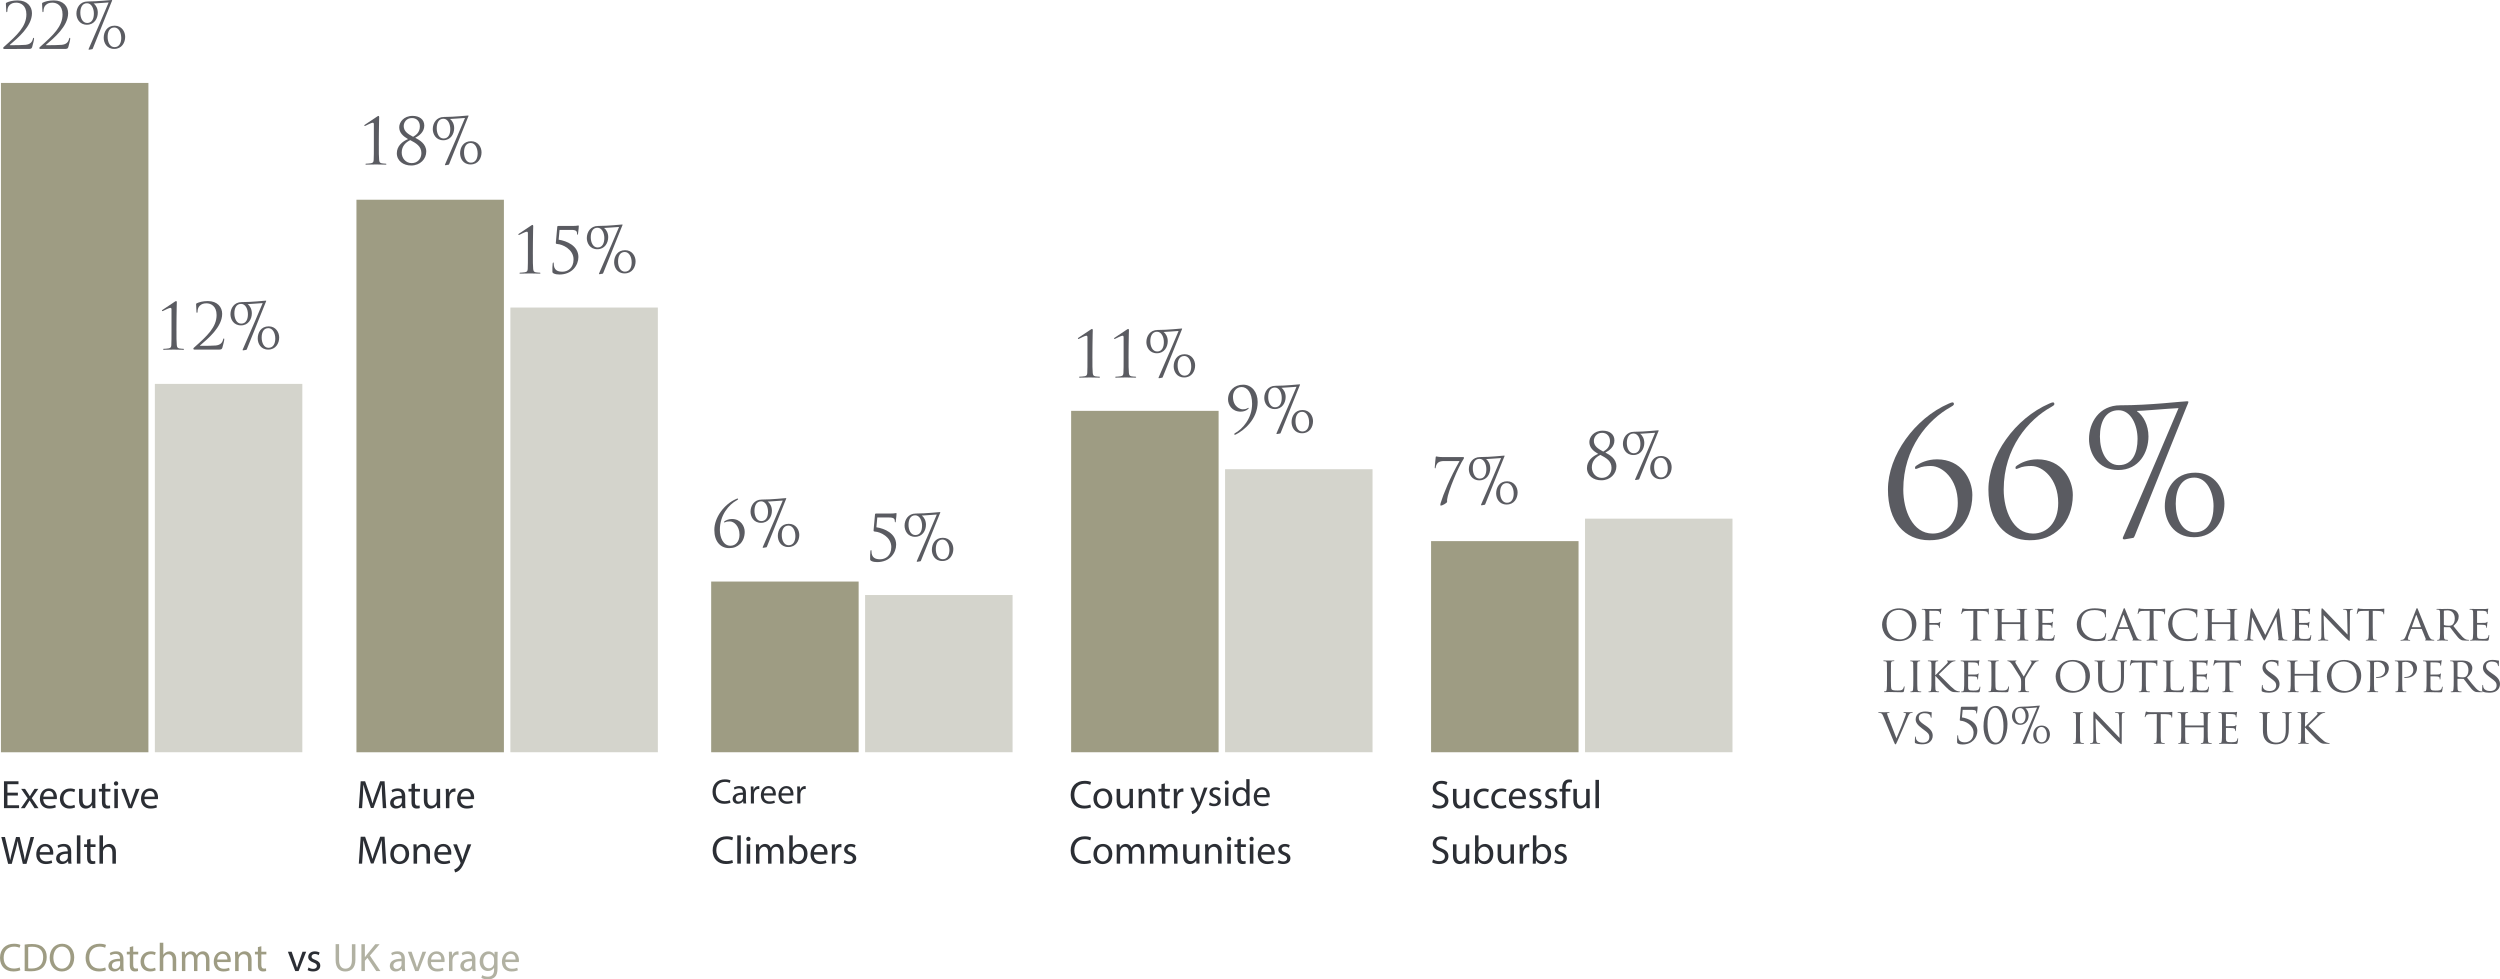<?xml version="1.0" encoding="UTF-8"?>
<svg xmlns="http://www.w3.org/2000/svg" id="Layer_1" data-name="Layer 1" width="1065.95" height="417.59" viewBox="0 0 1065.95 417.59">
  <defs>
    <style>
      .cls-1 {
        fill: #b1b1a2;
      }

      .cls-1, .cls-2, .cls-3, .cls-4 {
        stroke-width: 0px;
      }

      .cls-2 {
        fill: #5a5b61;
      }

      .cls-3 {
        fill: #9e9c83;
      }

      .cls-4 {
        fill: #2b2e34;
      }

      .cls-5, .cls-6 {
        isolation: isolate;
      }

      .cls-6 {
        opacity: .55;
      }
    </style>
  </defs>
  <g class="cls-5">
    <g class="cls-5">
      <path class="cls-2" d="M1.72,20.87c-.19,0-.38-.16-.38-.38s.27-.46.49-.65c5.4-4.8,9.42-8.53,9.42-13.71,0-3.86-2.48-4.99-4.29-4.99-1.3,0-2.11.3-2.89,1.03-.65.62-.94,1.57-.94,2.62,0,.24-.11.41-.24.41-.11,0-.19-.11-.22-.35-.03-.24-.16-2.48-.16-3.32,0-.16.03-.24.27-.41,1-.46,2.56-.94,4.75-.94,4.08,0,6.1,2.59,6.1,5.45,0,5.59-6.05,10.58-9.39,13.44-.13.11-.08.19.05.19h1.97c.46,0,3.64-.03,4.62-.14,1.97-.19,2.83-1.16,3.16-2.59.08-.3.16-.41.32-.41.14,0,.16.24.16.41,0,.51-.54,2.62-.81,3.54-.22.73-.62.81-1.75.81H1.72Z"></path>
      <path class="cls-2" d="M17.14,20.87c-.19,0-.38-.16-.38-.38s.27-.46.49-.65c5.4-4.8,9.42-8.53,9.42-13.71,0-3.86-2.48-4.99-4.29-4.99-1.3,0-2.11.3-2.89,1.03-.65.62-.94,1.57-.94,2.62,0,.24-.11.41-.24.41-.11,0-.19-.11-.22-.35-.03-.24-.16-2.48-.16-3.32,0-.16.03-.24.27-.41,1-.46,2.56-.94,4.75-.94,4.08,0,6.1,2.59,6.1,5.45,0,5.59-6.05,10.58-9.39,13.44-.13.11-.08.19.05.19h1.97c.46,0,3.64-.03,4.62-.14,1.97-.19,2.83-1.16,3.16-2.59.08-.3.16-.41.32-.41.14,0,.16.24.16.41,0,.51-.54,2.62-.81,3.54-.22.73-.62.81-1.75.81h-10.23Z"></path>
      <path class="cls-2" d="M38.09,21.19c-.3.05-.38-.14-.3-.3,2.7-6.05,8.29-19.27,8.53-19.84-1.7.08-5.91.46-6.37.43v.05c.97.67,1.75,2.13,1.75,3.86,0,2.46-1.46,5.16-4.64,5.16s-4.48-2.65-4.48-4.75c0-2.51,1.54-5.18,4.8-5.18,4.59,0,9.56-.62,10.26-.62.11,0,.19.03.19.11,0,.14-.13.38-.3.78l-7.94,19.76c-.11.24-.13.3-.27.32l-1.24.22ZM40.03,5.78c0-2.11-1-4.4-2.92-4.4-2.05,0-2.86,1.86-2.86,4.05s.94,4.37,2.92,4.37c2.08,0,2.86-1.86,2.86-4.02ZM44.22,16.11c0-2.48,1.38-5.16,4.67-5.16,3.08,0,4.48,2.62,4.48,4.75,0,2.46-1.43,5.16-4.67,5.16s-4.48-2.65-4.48-4.75ZM51.69,16.09c0-2.11-1.03-4.37-2.94-4.37-2.05,0-2.86,1.83-2.86,4.02s.94,4.37,2.92,4.37c2.08,0,2.89-1.86,2.89-4.02Z"></path>
    </g>
  </g>
  <g class="cls-5">
    <g class="cls-5">
      <path class="cls-2" d="M161.53,61.99c-.03,2.7,0,5.02.13,6.21.11.84.22,1.24,1.08,1.43.4.08,1.54.16,1.78.16.11,0,.24.11.24.22,0,.14-.13.19-.46.19-2.02,0-3.75-.08-3.89-.08s-2.4.08-4.13.08c-.3,0-.46-.05-.46-.19,0-.11.11-.22.22-.22.32,0,1.65-.08,2.16-.19.89-.16,1.08-.57,1.13-1.4.08-1.19.08-3.51.08-6.21v-8.83c0-.54-.05-.84-.49-.84-.51,0-2.4.97-3.08,1.3-.14.08-.22.11-.32.11-.08,0-.19-.13-.19-.24,0-.08.08-.19.19-.27l5.21-3.48c.24-.16.46-.32.65-.32.22,0,.3.3.3.57,0,.22-.11,2.89-.13,7.02l-.03,4.99Z"></path>
      <path class="cls-2" d="M174,59.32c-2.11-1.24-3.78-2.67-3.78-5.08,0-2.05,1.81-4.83,5.75-4.83,2.81,0,4.94,1.48,4.94,4.13,0,2.83-2.35,4.45-3.86,5.21,1.78.92,4.7,2.56,4.7,5.88,0,3.13-2.56,5.94-6.42,5.94-3.37,0-6.13-1.97-6.13-5.24,0-3.02,2.35-5.05,4.8-6.02ZM179.67,65.26c0-2.94-2.32-4.24-4.75-5.51-2,.97-3.64,2.62-3.64,5.32,0,2.4,1.75,4.48,4.26,4.48s4.13-1.89,4.13-4.29ZM172.14,53.73c0,2.27,1.78,3.4,3.99,4.59,1.05-.62,2.89-1.7,2.89-4.45,0-2.05-1.3-3.54-3.37-3.54-2.43,0-3.51,1.92-3.51,3.4Z"></path>
      <path class="cls-2" d="M190.04,70.44c-.3.05-.38-.14-.3-.3,2.7-6.05,8.29-19.27,8.53-19.84-1.7.08-5.91.46-6.37.43v.05c.97.67,1.75,2.13,1.75,3.86,0,2.46-1.46,5.16-4.64,5.16s-4.48-2.65-4.48-4.75c0-2.51,1.54-5.18,4.8-5.18,4.59,0,9.56-.62,10.26-.62.11,0,.19.03.19.11,0,.14-.13.38-.3.78l-7.94,19.76c-.11.24-.13.3-.27.32l-1.24.22ZM191.99,55.03c0-2.11-1-4.4-2.92-4.4-2.05,0-2.86,1.86-2.86,4.05s.94,4.37,2.92,4.37c2.08,0,2.86-1.86,2.86-4.02ZM196.17,65.37c0-2.48,1.38-5.16,4.67-5.16,3.08,0,4.48,2.62,4.48,4.75,0,2.46-1.43,5.16-4.67,5.16s-4.48-2.65-4.48-4.75ZM203.65,65.34c0-2.11-1.03-4.37-2.94-4.37-2.05,0-2.86,1.83-2.86,4.02s.94,4.37,2.92,4.37c2.08,0,2.89-1.86,2.89-4.02Z"></path>
    </g>
  </g>
  <g class="cls-5">
    <g class="cls-5">
      <path class="cls-2" d="M311.21,222.32c-.7,0-1.4.05-2.02.35-.08.03-.27.11-.35.11s-.11-.08-.11-.22.08-.22.24-.32c.54-.38,1.62-.95,3.13-.95,3.75,0,5.43,3.08,5.43,5.48,0,2.13-.76,3.97-1.94,5.13-1.27,1.21-2.67,1.81-4.67,1.81-3.78,0-6.34-2.86-6.34-7.77,0-5.24,4.1-10.93,9.34-13.2.24-.11.46-.19.57-.19s.22.08.22.24c0,.22-.24.32-.51.49-3.46,1.92-7.26,6.26-7.26,12.66,0,3.16,1.4,6.75,4.51,6.75,2.16,0,3.86-1.73,3.86-4.7,0-3.75-2.43-5.67-4.08-5.67Z"></path>
      <path class="cls-2" d="M325.52,233.57c-.3.05-.38-.14-.3-.3,2.7-6.05,8.29-19.27,8.53-19.84-1.7.08-5.91.46-6.37.43v.05c.97.67,1.75,2.13,1.75,3.86,0,2.46-1.46,5.16-4.64,5.16s-4.48-2.65-4.48-4.75c0-2.51,1.54-5.18,4.8-5.18,4.59,0,9.56-.62,10.26-.62.11,0,.19.03.19.11,0,.14-.13.38-.3.78l-7.94,19.76c-.11.24-.13.3-.27.32l-1.24.22ZM327.47,218.16c0-2.11-1-4.4-2.92-4.4-2.05,0-2.86,1.86-2.86,4.05s.94,4.37,2.92,4.37c2.08,0,2.86-1.86,2.86-4.02ZM331.65,228.5c0-2.48,1.38-5.16,4.67-5.16,3.08,0,4.48,2.62,4.48,4.75,0,2.46-1.43,5.16-4.67,5.16s-4.48-2.65-4.48-4.75ZM339.13,228.47c0-2.11-1.03-4.37-2.94-4.37-2.05,0-2.86,1.83-2.86,4.02s.94,4.37,2.92,4.37c2.08,0,2.89-1.86,2.89-4.02Z"></path>
    </g>
  </g>
  <g class="cls-5">
    <g class="cls-5">
      <path class="cls-2" d="M623.73,194.88c.35,0,.49.11.49.27,0,.11-.03.3-.16.51-2.19,3.24-6.64,13.82-7.04,17.33-.05.46,0,.65,0,.95,0,.54-2.11,1.65-2.65,1.65-.16,0-.24-.08-.24-.27,0-.27.08-.67.16-.92,1.05-3.54,3.97-10.74,8.04-17.82h-6.64c-.78,0-1.86.13-2.51.67-.57.46-.94,1.32-1.03,2.08-.03.24-.11.38-.24.38s-.16-.13-.16-.43c0-.86.4-4.02.4-4.29s.11-.38.27-.38.81.27,2.56.27h8.75Z"></path>
      <path class="cls-2" d="M631.8,215.45c-.3.05-.38-.14-.3-.3,2.7-6.05,8.29-19.27,8.53-19.84-1.7.08-5.91.46-6.37.43v.05c.97.67,1.75,2.13,1.75,3.86,0,2.46-1.46,5.16-4.64,5.16s-4.48-2.65-4.48-4.75c0-2.51,1.54-5.18,4.8-5.18,4.59,0,9.56-.62,10.26-.62.11,0,.19.03.19.11,0,.14-.13.38-.3.78l-7.94,19.76c-.11.24-.13.3-.27.32l-1.24.22ZM633.75,200.04c0-2.11-1-4.4-2.92-4.4-2.05,0-2.86,1.86-2.86,4.05s.94,4.37,2.92,4.37c2.08,0,2.86-1.86,2.86-4.02ZM637.93,210.37c0-2.48,1.38-5.16,4.67-5.16,3.08,0,4.48,2.62,4.48,4.75,0,2.46-1.43,5.16-4.67,5.16s-4.48-2.65-4.48-4.75ZM645.41,210.35c0-2.11-1.03-4.37-2.94-4.37-2.05,0-2.86,1.83-2.86,4.02s.94,4.37,2.92,4.37c2.08,0,2.89-1.86,2.89-4.02Z"></path>
    </g>
  </g>
  <g class="cls-5">
    <g class="cls-5">
      <path class="cls-2" d="M465.79,152.81c-.03,2.7,0,5.02.13,6.21.11.84.22,1.24,1.08,1.43.4.08,1.54.16,1.78.16.11,0,.24.11.24.22,0,.14-.13.19-.46.19-2.02,0-3.75-.08-3.89-.08s-2.4.08-4.13.08c-.3,0-.46-.05-.46-.19,0-.11.11-.22.22-.22.32,0,1.65-.08,2.16-.19.89-.16,1.08-.57,1.13-1.4.08-1.19.08-3.51.08-6.21v-8.83c0-.54-.05-.84-.49-.84-.51,0-2.4.97-3.08,1.3-.14.08-.22.11-.32.11-.08,0-.19-.13-.19-.24,0-.08.08-.19.19-.27l5.21-3.48c.24-.16.46-.32.65-.32.22,0,.3.3.3.57,0,.22-.11,2.89-.13,7.02l-.03,4.99Z"></path>
      <path class="cls-2" d="M481.21,152.81c-.03,2.7,0,5.02.13,6.21.11.84.22,1.24,1.08,1.43.4.08,1.54.16,1.78.16.11,0,.24.11.24.22,0,.14-.13.19-.46.19-2.02,0-3.75-.08-3.89-.08s-2.4.08-4.13.08c-.3,0-.46-.05-.46-.19,0-.11.11-.22.22-.22.32,0,1.65-.08,2.16-.19.89-.16,1.08-.57,1.13-1.4.08-1.19.08-3.51.08-6.21v-8.83c0-.54-.05-.84-.49-.84-.51,0-2.4.97-3.08,1.3-.14.08-.22.11-.32.11-.08,0-.19-.13-.19-.24,0-.08.08-.19.19-.27l5.21-3.48c.24-.16.46-.32.65-.32.22,0,.3.3.3.57,0,.22-.11,2.89-.13,7.02l-.03,4.99Z"></path>
      <path class="cls-2" d="M494.3,161.26c-.3.05-.38-.14-.3-.3,2.7-6.05,8.29-19.27,8.53-19.84-1.7.08-5.91.46-6.37.43v.05c.97.67,1.75,2.13,1.75,3.86,0,2.46-1.46,5.16-4.64,5.16s-4.48-2.65-4.48-4.75c0-2.51,1.54-5.18,4.8-5.18,4.59,0,9.56-.62,10.26-.62.11,0,.19.03.19.11,0,.14-.13.38-.3.78l-7.94,19.76c-.11.24-.13.3-.27.32l-1.24.22ZM496.25,145.85c0-2.11-1-4.4-2.92-4.4-2.05,0-2.86,1.86-2.86,4.05s.94,4.37,2.92,4.37c2.08,0,2.86-1.86,2.86-4.02ZM500.43,156.19c0-2.48,1.38-5.16,4.67-5.16,3.08,0,4.48,2.62,4.48,4.75,0,2.46-1.43,5.16-4.67,5.16s-4.48-2.65-4.48-4.75ZM507.91,156.16c0-2.11-1.03-4.37-2.94-4.37-2.05,0-2.86,1.83-2.86,4.02s.94,4.37,2.92,4.37c2.08,0,2.89-1.86,2.89-4.02Z"></path>
    </g>
  </g>
  <g class="cls-5">
    <g class="cls-5">
      <path class="cls-2" d="M75.25,140.93c-.03,2.7,0,5.02.13,6.21.11.84.22,1.24,1.08,1.43.4.08,1.54.16,1.78.16.11,0,.24.11.24.22,0,.14-.13.19-.46.19-2.02,0-3.75-.08-3.89-.08s-2.4.08-4.13.08c-.3,0-.46-.05-.46-.19,0-.11.11-.22.22-.22.32,0,1.65-.08,2.16-.19.89-.16,1.08-.57,1.13-1.4.08-1.19.08-3.51.08-6.21v-8.83c0-.54-.05-.84-.49-.84-.51,0-2.4.97-3.08,1.3-.14.08-.22.11-.32.11-.08,0-.19-.13-.19-.24,0-.08.08-.19.19-.27l5.21-3.48c.24-.16.46-.32.65-.32.22,0,.3.3.3.57,0,.22-.11,2.89-.13,7.02l-.03,4.99Z"></path>
      <path class="cls-2" d="M82.82,149.06c-.19,0-.38-.16-.38-.38s.27-.46.49-.65c5.4-4.8,9.42-8.53,9.42-13.71,0-3.86-2.48-4.99-4.29-4.99-1.3,0-2.11.3-2.89,1.03-.65.62-.94,1.57-.94,2.62,0,.24-.11.41-.24.41-.11,0-.19-.11-.22-.35-.03-.24-.16-2.48-.16-3.32,0-.16.03-.24.27-.41,1-.46,2.56-.94,4.75-.94,4.08,0,6.1,2.59,6.1,5.45,0,5.59-6.05,10.58-9.39,13.44-.13.11-.08.19.05.19h1.97c.46,0,3.64-.03,4.62-.14,1.97-.19,2.83-1.16,3.16-2.59.08-.3.16-.41.32-.41.14,0,.16.24.16.41,0,.51-.54,2.62-.81,3.54-.22.73-.62.81-1.75.81h-10.23Z"></path>
      <path class="cls-2" d="M103.77,149.38c-.3.05-.38-.14-.3-.3,2.7-6.05,8.29-19.27,8.53-19.84-1.7.08-5.91.46-6.37.43v.05c.97.67,1.75,2.13,1.75,3.86,0,2.46-1.46,5.16-4.64,5.16s-4.48-2.65-4.48-4.75c0-2.51,1.54-5.18,4.8-5.18,4.59,0,9.56-.62,10.26-.62.11,0,.19.03.19.11,0,.14-.13.38-.3.78l-7.94,19.76c-.11.24-.13.3-.27.32l-1.24.22ZM105.71,133.97c0-2.11-1-4.4-2.92-4.4-2.05,0-2.86,1.86-2.86,4.05s.94,4.37,2.92,4.37c2.08,0,2.86-1.86,2.86-4.02ZM109.89,144.31c0-2.48,1.38-5.16,4.67-5.16,3.08,0,4.48,2.62,4.48,4.75,0,2.46-1.43,5.16-4.67,5.16s-4.48-2.65-4.48-4.75ZM117.37,144.28c0-2.11-1.03-4.37-2.94-4.37-2.05,0-2.86,1.83-2.86,4.02s.94,4.37,2.92,4.37c2.08,0,2.89-1.86,2.89-4.02Z"></path>
    </g>
  </g>
  <g class="cls-5">
    <g class="cls-5">
      <path class="cls-2" d="M227.21,108.46c-.03,2.7,0,5.02.13,6.21.11.84.22,1.24,1.08,1.43.4.08,1.54.16,1.78.16.11,0,.24.11.24.22,0,.14-.13.19-.46.19-2.02,0-3.75-.08-3.89-.08s-2.4.08-4.13.08c-.3,0-.46-.05-.46-.19,0-.11.11-.22.22-.22.32,0,1.65-.08,2.16-.19.89-.16,1.08-.57,1.13-1.4.08-1.19.08-3.51.08-6.21v-8.83c0-.54-.05-.84-.49-.84-.51,0-2.4.97-3.08,1.3-.14.08-.22.11-.32.11-.08,0-.19-.13-.19-.24,0-.08.08-.19.19-.27l5.21-3.48c.24-.16.46-.32.65-.32.22,0,.3.3.3.57,0,.22-.11,2.89-.13,7.02l-.03,4.99Z"></path>
      <path class="cls-2" d="M238.2,102.2c3.43.51,8.42,2.59,8.42,7.4,0,3.48-2.65,7.45-8.1,7.45-.81,0-1.81-.11-2.48-.49-.46-.24-.51-.49-.51-.76,0-.92-.03-2.54.11-3.4.05-.27.13-.49.24-.49.16,0,.22.13.22.46,0,2.89,1.73,3.48,3.7,3.48,2.27,0,4.75-1.51,4.75-5.24,0-4.35-4.78-6.45-6.86-6.56-.54-.03-.73-.19-.7-.49l.62-6.88c.03-.27.22-.35.51-.35h6.34c.76,0,1.24-.05,1.57-.11.32-.03.49-.08.57-.08.11,0,.19.05.19.27,0,.24-.08,1.43-.35,3.4-.03.13-.11.3-.22.3s-.16-.16-.16-.35c0-1.03-.24-1.73-2.38-1.73h-5.1l-.38,4.16Z"></path>
      <path class="cls-2" d="M255.72,116.91c-.3.05-.38-.14-.3-.3,2.7-6.05,8.29-19.27,8.53-19.84-1.7.08-5.91.46-6.37.43v.05c.97.67,1.75,2.13,1.75,3.86,0,2.46-1.46,5.16-4.64,5.16s-4.48-2.65-4.48-4.75c0-2.51,1.54-5.18,4.8-5.18,4.59,0,9.56-.62,10.26-.62.11,0,.19.03.19.11,0,.14-.13.38-.3.78l-7.94,19.76c-.11.24-.13.3-.27.32l-1.24.22ZM257.67,101.5c0-2.11-1-4.4-2.92-4.4-2.05,0-2.86,1.86-2.86,4.05s.94,4.37,2.92,4.37c2.08,0,2.86-1.86,2.86-4.02ZM261.85,111.83c0-2.48,1.38-5.16,4.67-5.16,3.08,0,4.48,2.62,4.48,4.75,0,2.46-1.43,5.16-4.67,5.16s-4.48-2.65-4.48-4.75ZM269.33,111.81c0-2.11-1.03-4.37-2.94-4.37-2.05,0-2.86,1.83-2.86,4.02s.94,4.37,2.92,4.37c2.08,0,2.89-1.86,2.89-4.02Z"></path>
    </g>
  </g>
  <g class="cls-5">
    <g class="cls-5">
      <path class="cls-2" d="M373.68,224.82c3.43.51,8.42,2.59,8.42,7.4,0,3.48-2.65,7.45-8.1,7.45-.81,0-1.81-.11-2.48-.49-.46-.24-.51-.49-.51-.76,0-.92-.03-2.54.11-3.4.05-.27.13-.49.24-.49.16,0,.22.13.22.46,0,2.89,1.73,3.48,3.7,3.48,2.27,0,4.75-1.51,4.75-5.24,0-4.35-4.78-6.45-6.86-6.56-.54-.03-.73-.19-.7-.49l.62-6.88c.03-.27.22-.35.51-.35h6.34c.76,0,1.24-.05,1.57-.11.32-.03.49-.08.57-.08.11,0,.19.05.19.27,0,.24-.08,1.43-.35,3.4-.03.13-.11.3-.22.3s-.16-.16-.16-.35c0-1.03-.24-1.73-2.38-1.73h-5.1l-.38,4.16Z"></path>
      <path class="cls-2" d="M391.2,239.53c-.3.05-.38-.14-.3-.3,2.7-6.05,8.29-19.27,8.53-19.84-1.7.08-5.91.46-6.37.43v.05c.97.67,1.75,2.13,1.75,3.86,0,2.46-1.46,5.16-4.64,5.16s-4.48-2.65-4.48-4.75c0-2.51,1.54-5.18,4.8-5.18,4.59,0,9.56-.62,10.26-.62.11,0,.19.03.19.11,0,.14-.13.38-.3.78l-7.94,19.76c-.11.24-.13.3-.27.32l-1.24.22ZM393.15,224.12c0-2.11-1-4.4-2.92-4.4-2.05,0-2.86,1.86-2.86,4.05s.94,4.37,2.92,4.37c2.08,0,2.86-1.86,2.86-4.02ZM397.33,234.46c0-2.48,1.38-5.16,4.67-5.16,3.08,0,4.48,2.62,4.48,4.75,0,2.46-1.43,5.16-4.67,5.16s-4.48-2.65-4.48-4.75ZM404.81,234.43c0-2.11-1.03-4.37-2.94-4.37-2.05,0-2.86,1.83-2.86,4.02s.94,4.37,2.92,4.37c2.08,0,2.89-1.86,2.89-4.02Z"></path>
    </g>
  </g>
  <g class="cls-5">
    <g class="cls-5">
      <path class="cls-2" d="M681.45,193.54c-2.11-1.24-3.78-2.67-3.78-5.08,0-2.05,1.81-4.83,5.75-4.83,2.81,0,4.94,1.48,4.94,4.13,0,2.83-2.35,4.45-3.86,5.21,1.78.92,4.7,2.56,4.7,5.88,0,3.13-2.56,5.94-6.42,5.94-3.38,0-6.13-1.97-6.13-5.24,0-3.02,2.35-5.05,4.8-6.02ZM687.12,199.47c0-2.94-2.32-4.24-4.75-5.51-2,.97-3.64,2.62-3.64,5.32,0,2.4,1.75,4.48,4.26,4.48s4.13-1.89,4.13-4.29ZM679.59,187.95c0,2.27,1.78,3.4,3.99,4.59,1.05-.62,2.89-1.7,2.89-4.45,0-2.05-1.29-3.54-3.37-3.54-2.43,0-3.51,1.92-3.51,3.4Z"></path>
      <path class="cls-2" d="M697.49,204.66c-.3.05-.38-.14-.3-.3,2.7-6.05,8.29-19.27,8.53-19.84-1.7.08-5.91.46-6.37.43v.05c.97.67,1.75,2.13,1.75,3.86,0,2.46-1.46,5.16-4.64,5.16s-4.48-2.65-4.48-4.75c0-2.51,1.54-5.18,4.8-5.18,4.59,0,9.56-.62,10.26-.62.11,0,.19.03.19.11,0,.14-.13.38-.3.78l-7.94,19.76c-.11.24-.13.3-.27.32l-1.24.22ZM699.43,189.24c0-2.11-1-4.4-2.92-4.4-2.05,0-2.86,1.86-2.86,4.05s.94,4.37,2.92,4.37c2.08,0,2.86-1.86,2.86-4.02ZM703.61,199.58c0-2.48,1.38-5.16,4.67-5.16,3.08,0,4.48,2.62,4.48,4.75,0,2.46-1.43,5.16-4.67,5.16s-4.48-2.65-4.48-4.75ZM711.09,199.55c0-2.11-1.03-4.37-2.94-4.37-2.05,0-2.86,1.83-2.86,4.02s.95,4.37,2.92,4.37c2.08,0,2.89-1.86,2.89-4.02Z"></path>
    </g>
  </g>
  <g class="cls-5">
    <g class="cls-5">
      <path class="cls-2" d="M536.25,171.37c0,7.58-6.05,12.25-9.34,13.9-.16.08-.32.11-.43.11s-.22-.11-.22-.27.11-.3.27-.38c3.19-1.75,7.34-6.24,7.34-12.58,0-4.72-2.08-7.13-4.45-7.13s-3.7,2-3.7,4.13c0,4.48,3.32,5.37,4.05,5.37,1.27,0,1.81-.27,2.16-.49.16-.11.27-.16.35-.16s.13.11.13.19-.03.13-.11.22c-.78.84-2.16,1.24-3.24,1.24-3.83,0-5.45-2.94-5.45-5.21,0-3.72,2.73-6.29,6.45-6.29s6.18,3.24,6.18,7.34Z"></path>
      <path class="cls-2" d="M544.57,185.06c-.3.05-.38-.14-.3-.3,2.7-6.05,8.29-19.27,8.53-19.84-1.7.08-5.91.46-6.37.43v.05c.97.67,1.75,2.13,1.75,3.86,0,2.46-1.46,5.16-4.64,5.16s-4.48-2.65-4.48-4.75c0-2.51,1.54-5.18,4.8-5.18,4.59,0,9.56-.62,10.26-.62.11,0,.19.03.19.11,0,.14-.13.38-.3.78l-7.94,19.76c-.11.24-.13.3-.27.32l-1.24.22ZM546.51,169.64c0-2.11-1-4.4-2.92-4.4-2.05,0-2.86,1.86-2.86,4.05s.94,4.37,2.92,4.37c2.08,0,2.86-1.86,2.86-4.02ZM550.7,179.98c0-2.48,1.38-5.16,4.67-5.16,3.08,0,4.48,2.62,4.48,4.75,0,2.46-1.43,5.16-4.67,5.16s-4.48-2.65-4.48-4.75ZM558.17,179.96c0-2.11-1.03-4.37-2.94-4.37-2.05,0-2.86,1.83-2.86,4.02s.94,4.37,2.92,4.37c2.08,0,2.89-1.86,2.89-4.02Z"></path>
    </g>
  </g>
  <g id="Path_7064" data-name="Path 7064">
    <path class="cls-3" d="M.4,320.74h62.88V35.36H.4v285.38Z"></path>
  </g>
  <g id="Path_7065" data-name="Path 7065">
    <path class="cls-3" d="M151.98,320.74h62.88V85.16h-62.88v235.58Z"></path>
  </g>
  <g id="Path_7066" data-name="Path 7066">
    <path class="cls-3" d="M456.71,320.74h62.88v-145.56h-62.88v145.56Z"></path>
  </g>
  <g id="Path_7067" data-name="Path 7067">
    <path class="cls-3" d="M610.18,320.74h62.88v-90.02h-62.88v90.02Z"></path>
  </g>
  <g id="Path_7068" data-name="Path 7068">
    <path class="cls-3" d="M303.23,320.74h62.88v-72.78h-62.88v72.78Z"></path>
  </g>
  <g id="Path_7069" data-name="Path 7069" class="cls-6">
    <path class="cls-1" d="M66.03,320.74h62.88v-157.06h-62.88v157.06Z"></path>
  </g>
  <g id="Path_7070" data-name="Path 7070" class="cls-6">
    <path class="cls-1" d="M217.62,320.74h62.88v-189.61h-62.88v189.61Z"></path>
  </g>
  <g id="Path_7071" data-name="Path 7071" class="cls-6">
    <path class="cls-1" d="M522.34,320.74h62.88v-120.67h-62.88v120.67Z"></path>
  </g>
  <g id="Path_7072" data-name="Path 7072" class="cls-6">
    <path class="cls-1" d="M675.82,320.74h62.88v-99.6h-62.88v99.6Z"></path>
  </g>
  <g id="Path_7073" data-name="Path 7073" class="cls-6">
    <path class="cls-1" d="M368.86,320.74h62.88v-67.04h-62.88v67.04Z"></path>
  </g>
  <g id="Executive_" data-name="Executive " class="cls-5">
    <g class="cls-5">
      <path class="cls-4" d="M7.62,339.21H3.17v4.13h4.96v1.24H1.69v-11.46h6.19v1.24H3.17v3.62h4.45v1.22Z"></path>
      <path class="cls-4" d="M10.7,336.36l1.17,1.77c.31.46.56.88.83,1.34h.05c.27-.49.54-.92.82-1.36l1.16-1.75h1.61l-2.8,3.98,2.89,4.25h-1.7l-1.21-1.85c-.32-.48-.59-.94-.88-1.43h-.03c-.27.49-.56.93-.87,1.43l-1.19,1.85h-1.65l2.92-4.2-2.79-4.03h1.67Z"></path>
      <path class="cls-4" d="M18.45,340.74c.03,2.02,1.33,2.86,2.82,2.86,1.07,0,1.72-.19,2.28-.42l.25,1.07c-.53.24-1.43.51-2.74.51-2.53,0-4.05-1.67-4.05-4.15s1.46-4.44,3.86-4.44c2.69,0,3.4,2.36,3.4,3.88,0,.31-.03.54-.05.7h-5.78ZM22.84,339.67c.02-.95-.39-2.43-2.07-2.43-1.51,0-2.18,1.39-2.29,2.43h4.37Z"></path>
      <path class="cls-4" d="M32,344.28c-.39.2-1.26.48-2.36.48-2.48,0-4.1-1.68-4.1-4.2s1.73-4.37,4.42-4.37c.88,0,1.67.22,2.07.42l-.34,1.16c-.36-.2-.92-.39-1.73-.39-1.89,0-2.91,1.39-2.91,3.11,0,1.9,1.22,3.08,2.86,3.08.85,0,1.41-.22,1.84-.41l.26,1.12Z"></path>
      <path class="cls-4" d="M40.64,342.34c0,.85.02,1.6.07,2.24h-1.33l-.08-1.34h-.03c-.39.66-1.26,1.53-2.72,1.53-1.29,0-2.84-.71-2.84-3.6v-4.81h1.5v4.56c0,1.56.48,2.62,1.84,2.62,1,0,1.7-.7,1.97-1.36.08-.22.14-.49.14-.76v-5.05h1.5v5.98Z"></path>
      <path class="cls-4" d="M44.92,334v2.36h2.14v1.14h-2.14v4.44c0,1.02.29,1.6,1.12,1.6.39,0,.68-.05.87-.1l.07,1.12c-.29.12-.75.2-1.33.2-.7,0-1.26-.22-1.61-.63-.42-.44-.58-1.17-.58-2.14v-4.49h-1.27v-1.14h1.27v-1.97l1.46-.39Z"></path>
      <path class="cls-4" d="M50.41,334.05c.02.51-.36.92-.95.92-.53,0-.9-.41-.9-.92s.39-.93.94-.93.92.41.92.93ZM48.75,344.58v-8.23h1.5v8.23h-1.5Z"></path>
      <path class="cls-4" d="M53.3,336.36l1.61,4.62c.27.75.49,1.43.66,2.11h.05c.19-.68.43-1.36.7-2.11l1.6-4.62h1.56l-3.23,8.23h-1.43l-3.13-8.23h1.6Z"></path>
      <path class="cls-4" d="M61.56,340.74c.03,2.02,1.33,2.86,2.82,2.86,1.07,0,1.72-.19,2.28-.42l.25,1.07c-.53.24-1.43.51-2.74.51-2.53,0-4.05-1.67-4.05-4.15s1.46-4.44,3.86-4.44c2.69,0,3.4,2.36,3.4,3.88,0,.31-.03.54-.05.7h-5.78ZM65.95,339.67c.02-.95-.39-2.43-2.07-2.43-1.51,0-2.18,1.39-2.29,2.43h4.37Z"></path>
    </g>
  </g>
  <g id="W" class="cls-5">
    <g class="cls-5">
      <path class="cls-4" d="M3.47,368.34l-2.91-11.46h1.56l1.36,5.8c.34,1.43.65,2.86.85,3.96h.03c.19-1.14.54-2.5.94-3.98l1.53-5.78h1.55l1.39,5.81c.32,1.36.63,2.72.8,3.93h.03c.24-1.26.56-2.53.92-3.96l1.51-5.78h1.51l-3.25,11.46h-1.55l-1.44-5.97c-.36-1.46-.6-2.58-.75-3.74h-.03c-.2,1.14-.46,2.26-.88,3.74l-1.63,5.97h-1.55Z"></path>
    </g>
  </g>
  <g id="ealth" class="cls-5">
    <g class="cls-5">
      <path class="cls-4" d="M16.9,364.4c.03,2.02,1.33,2.86,2.82,2.86,1.07,0,1.72-.19,2.28-.42l.25,1.07c-.53.24-1.43.51-2.74.51-2.53,0-4.05-1.67-4.05-4.15s1.46-4.44,3.86-4.44c2.69,0,3.4,2.36,3.4,3.88,0,.31-.03.54-.05.7h-5.78ZM21.29,363.33c.02-.95-.39-2.43-2.07-2.43-1.51,0-2.18,1.39-2.29,2.43h4.37Z"></path>
      <path class="cls-4" d="M29.14,368.24l-.12-1.04h-.05c-.46.65-1.34,1.22-2.52,1.22-1.67,0-2.52-1.17-2.52-2.36,0-1.99,1.77-3.08,4.95-3.06v-.17c0-.68-.19-1.9-1.87-1.9-.76,0-1.56.24-2.14.61l-.34-.99c.68-.44,1.67-.73,2.7-.73,2.52,0,3.13,1.72,3.13,3.37v3.08c0,.71.03,1.41.14,1.97h-1.36ZM28.92,364.04c-1.63-.03-3.48.25-3.48,1.85,0,.97.65,1.43,1.41,1.43,1.07,0,1.75-.68,1.99-1.38.05-.15.09-.32.09-.48v-1.43Z"></path>
      <path class="cls-4" d="M32.78,356.17h1.5v12.07h-1.5v-12.07Z"></path>
      <path class="cls-4" d="M38.59,357.65v2.36h2.14v1.14h-2.14v4.44c0,1.02.29,1.6,1.12,1.6.39,0,.68-.05.87-.1l.07,1.12c-.29.12-.75.2-1.33.2-.7,0-1.26-.22-1.61-.63-.42-.44-.58-1.17-.58-2.14v-4.49h-1.27v-1.14h1.27v-1.97l1.46-.39Z"></path>
      <path class="cls-4" d="M42.42,356.17h1.5v5.13h.03c.24-.42.61-.8,1.07-1.05.44-.25.97-.42,1.53-.42,1.1,0,2.87.68,2.87,3.52v4.9h-1.5v-4.73c0-1.33-.49-2.45-1.9-2.45-.97,0-1.73.68-2.01,1.5-.08.2-.1.42-.1.71v4.96h-1.5v-12.07Z"></path>
    </g>
  </g>
  <g id="Career_" data-name="Career " class="cls-5">
    <g class="cls-5">
      <path class="cls-4" d="M311.46,342.25c-.48.24-1.44.48-2.67.48-2.85,0-4.99-1.8-4.99-5.12s2.15-5.31,5.28-5.31c1.26,0,2.05.27,2.4.45l-.31,1.06c-.5-.24-1.2-.42-2.04-.42-2.37,0-3.94,1.51-3.94,4.17,0,2.47,1.42,4.06,3.88,4.06.79,0,1.6-.17,2.13-.42l.27,1.04Z"></path>
      <path class="cls-4" d="M316.96,342.58l-.1-.92h-.04c-.41.57-1.19,1.08-2.22,1.08-1.47,0-2.22-1.04-2.22-2.08,0-1.75,1.56-2.71,4.36-2.7v-.15c0-.6-.17-1.68-1.65-1.68-.67,0-1.38.21-1.89.54l-.3-.87c.6-.39,1.47-.65,2.39-.65,2.22,0,2.76,1.51,2.76,2.97v2.71c0,.63.03,1.25.12,1.74h-1.2ZM316.77,338.88c-1.44-.03-3.08.23-3.08,1.63,0,.86.57,1.26,1.25,1.26.94,0,1.54-.6,1.75-1.22.04-.13.08-.28.08-.42v-1.26Z"></path>
      <path class="cls-4" d="M320.17,337.59c0-.85-.01-1.59-.06-2.26h1.15l.04,1.42h.06c.33-.97,1.12-1.59,2.01-1.59.15,0,.26.01.38.04v1.25c-.13-.03-.27-.04-.45-.04-.93,0-1.59.71-1.77,1.7-.03.18-.06.39-.06.61v3.87h-1.31v-5Z"></path>
      <path class="cls-4" d="M325.67,339.2c.03,1.79,1.17,2.52,2.49,2.52.94,0,1.52-.17,2.01-.38l.23.95c-.46.21-1.26.45-2.42.45-2.23,0-3.57-1.47-3.57-3.66s1.29-3.92,3.4-3.92c2.37,0,3,2.08,3,3.42,0,.27-.03.48-.04.62h-5.1ZM329.54,338.25c.02-.84-.34-2.14-1.83-2.14-1.33,0-1.92,1.23-2.02,2.14h3.85Z"></path>
      <path class="cls-4" d="M333.18,339.2c.03,1.79,1.17,2.52,2.49,2.52.94,0,1.52-.17,2.01-.38l.23.95c-.46.21-1.26.45-2.42.45-2.23,0-3.57-1.47-3.57-3.66s1.29-3.92,3.4-3.92c2.37,0,3,2.08,3,3.42,0,.27-.03.48-.04.62h-5.1ZM337.05,338.25c.02-.84-.34-2.14-1.83-2.14-1.33,0-1.92,1.23-2.02,2.14h3.85Z"></path>
      <path class="cls-4" d="M339.96,337.59c0-.85-.01-1.59-.06-2.26h1.15l.04,1.42h.06c.33-.97,1.12-1.59,2.01-1.59.15,0,.26.01.38.04v1.25c-.13-.03-.27-.04-.45-.04-.93,0-1.59.71-1.77,1.7-.03.18-.06.39-.06.61v3.87h-1.31v-5Z"></path>
    </g>
  </g>
  <g id="Climbers" class="cls-5">
    <g class="cls-5">
      <path class="cls-4" d="M312.55,367.86c-.54.27-1.63.54-3.03.54-3.23,0-5.66-2.04-5.66-5.8s2.43-6.02,5.98-6.02c1.43,0,2.33.31,2.72.51l-.36,1.21c-.56-.27-1.36-.48-2.31-.48-2.69,0-4.47,1.72-4.47,4.73,0,2.8,1.61,4.61,4.4,4.61.9,0,1.82-.19,2.41-.48l.31,1.17Z"></path>
      <path class="cls-4" d="M314.36,356.17h1.5v12.07h-1.5v-12.07Z"></path>
      <path class="cls-4" d="M320.03,357.7c.02.51-.36.92-.95.92-.53,0-.9-.41-.9-.92s.39-.93.94-.93.92.41.92.93ZM318.37,368.24v-8.23h1.5v8.23h-1.5Z"></path>
      <path class="cls-4" d="M322.35,362.24c0-.85-.02-1.55-.07-2.23h1.31l.07,1.33h.05c.46-.78,1.22-1.51,2.58-1.51,1.12,0,1.97.68,2.33,1.65h.03c.25-.46.58-.82.92-1.07.49-.37,1.04-.58,1.82-.58,1.09,0,2.7.71,2.7,3.57v4.84h-1.46v-4.66c0-1.58-.58-2.53-1.78-2.53-.85,0-1.51.63-1.77,1.36-.07.2-.12.48-.12.75v5.08h-1.46v-4.93c0-1.31-.58-2.26-1.72-2.26-.93,0-1.61.75-1.85,1.5-.08.22-.12.48-.12.73v4.96h-1.46v-6Z"></path>
      <path class="cls-4" d="M336.46,368.24c.03-.56.07-1.39.07-2.12v-9.94h1.48v5.17h.03c.53-.92,1.48-1.51,2.8-1.51,2.04,0,3.48,1.7,3.47,4.2,0,2.94-1.85,4.4-3.69,4.4-1.19,0-2.14-.46-2.75-1.55h-.05l-.07,1.36h-1.29ZM338,364.94c0,.19.03.37.07.54.29,1.04,1.16,1.75,2.24,1.75,1.56,0,2.5-1.27,2.5-3.16,0-1.65-.85-3.06-2.45-3.06-1.02,0-1.97.7-2.28,1.84-.03.17-.08.37-.08.61v1.48Z"></path>
      <path class="cls-4" d="M347.03,364.4c.03,2.02,1.33,2.86,2.82,2.86,1.07,0,1.72-.19,2.28-.42l.25,1.07c-.53.24-1.43.51-2.74.51-2.53,0-4.05-1.67-4.05-4.15s1.46-4.44,3.86-4.44c2.69,0,3.4,2.36,3.4,3.88,0,.31-.03.54-.05.7h-5.78ZM351.42,363.33c.02-.95-.39-2.43-2.07-2.43-1.51,0-2.18,1.39-2.29,2.43h4.37Z"></path>
      <path class="cls-4" d="M354.71,362.58c0-.97-.02-1.8-.07-2.57h1.31l.05,1.62h.07c.37-1.1,1.27-1.8,2.28-1.8.17,0,.29.02.42.05v1.41c-.15-.03-.31-.05-.51-.05-1.05,0-1.8.8-2.01,1.92-.03.2-.07.44-.07.7v4.39h-1.48v-5.66Z"></path>
      <path class="cls-4" d="M360.07,366.71c.44.29,1.22.6,1.97.6,1.09,0,1.6-.54,1.6-1.22s-.42-1.1-1.53-1.51c-1.48-.53-2.18-1.34-2.18-2.33,0-1.33,1.07-2.41,2.84-2.41.83,0,1.56.24,2.02.51l-.37,1.09c-.32-.2-.92-.48-1.68-.48-.88,0-1.38.51-1.38,1.12,0,.68.49.99,1.56,1.39,1.43.54,2.16,1.26,2.16,2.48,0,1.45-1.12,2.46-3.08,2.46-.9,0-1.73-.22-2.31-.56l.37-1.14Z"></path>
    </g>
  </g>
  <g id="Mature_" data-name="Mature " class="cls-5">
    <g class="cls-5">
      <path class="cls-4" d="M162.94,339.55c-.08-1.6-.19-3.52-.17-4.95h-.05c-.39,1.34-.87,2.77-1.44,4.35l-2.02,5.56h-1.12l-1.85-5.46c-.54-1.62-1-3.09-1.33-4.45h-.03c-.03,1.43-.12,3.35-.22,5.07l-.31,4.91h-1.41l.8-11.46h1.89l1.95,5.54c.48,1.41.87,2.67,1.16,3.86h.05c.29-1.16.7-2.41,1.21-3.86l2.04-5.54h1.89l.71,11.46h-1.45l-.29-5.03Z"></path>
      <path class="cls-4" d="M171.56,344.58l-.12-1.04h-.05c-.46.65-1.34,1.22-2.52,1.22-1.67,0-2.52-1.17-2.52-2.36,0-1.99,1.77-3.08,4.95-3.06v-.17c0-.68-.19-1.9-1.87-1.9-.77,0-1.56.24-2.14.61l-.34-.99c.68-.44,1.67-.73,2.7-.73,2.52,0,3.13,1.72,3.13,3.37v3.08c0,.71.03,1.41.14,1.97h-1.36ZM171.34,340.39c-1.63-.03-3.48.25-3.48,1.85,0,.97.65,1.43,1.41,1.43,1.07,0,1.75-.68,1.99-1.38.05-.15.08-.32.08-.48v-1.43Z"></path>
      <path class="cls-4" d="M176.93,334v2.36h2.14v1.14h-2.14v4.44c0,1.02.29,1.6,1.12,1.6.39,0,.68-.05.87-.1l.07,1.12c-.29.12-.75.2-1.33.2-.7,0-1.26-.22-1.62-.63-.42-.44-.58-1.17-.58-2.14v-4.49h-1.28v-1.14h1.28v-1.97l1.46-.39Z"></path>
      <path class="cls-4" d="M187.64,342.34c0,.85.02,1.6.07,2.24h-1.33l-.08-1.34h-.03c-.39.66-1.26,1.53-2.72,1.53-1.29,0-2.84-.71-2.84-3.6v-4.81h1.5v4.56c0,1.56.48,2.62,1.84,2.62,1,0,1.7-.7,1.97-1.36.08-.22.14-.49.14-.76v-5.05h1.5v5.98Z"></path>
      <path class="cls-4" d="M190.13,338.92c0-.97-.02-1.8-.07-2.57h1.31l.05,1.62h.07c.37-1.1,1.27-1.8,2.28-1.8.17,0,.29.02.43.05v1.41c-.15-.03-.31-.05-.51-.05-1.05,0-1.8.8-2.01,1.92-.03.2-.07.44-.07.7v4.39h-1.48v-5.66Z"></path>
      <path class="cls-4" d="M196.35,340.74c.03,2.02,1.33,2.86,2.82,2.86,1.07,0,1.72-.19,2.28-.42l.25,1.07c-.53.24-1.43.51-2.74.51-2.53,0-4.05-1.67-4.05-4.15s1.46-4.44,3.86-4.44c2.69,0,3.4,2.36,3.4,3.88,0,.31-.03.54-.05.7h-5.78ZM200.73,339.67c.02-.95-.39-2.43-2.07-2.43-1.51,0-2.18,1.39-2.29,2.43h4.37Z"></path>
    </g>
  </g>
  <g id="Money" class="cls-5">
    <g class="cls-5">
      <path class="cls-4" d="M162.94,363.21c-.08-1.6-.19-3.52-.17-4.95h-.05c-.39,1.34-.87,2.77-1.44,4.35l-2.02,5.56h-1.12l-1.85-5.46c-.54-1.62-1-3.09-1.33-4.45h-.03c-.03,1.43-.12,3.35-.22,5.07l-.31,4.91h-1.41l.8-11.46h1.89l1.95,5.54c.48,1.41.87,2.67,1.16,3.86h.05c.29-1.16.7-2.41,1.21-3.86l2.04-5.54h1.89l.71,11.46h-1.45l-.29-5.03Z"></path>
      <path class="cls-4" d="M174.45,364.06c0,3.04-2.11,4.37-4.1,4.37-2.23,0-3.94-1.63-3.94-4.23,0-2.75,1.8-4.37,4.08-4.37s3.96,1.72,3.96,4.23ZM167.92,364.14c0,1.8,1.04,3.16,2.5,3.16s2.5-1.34,2.5-3.2c0-1.39-.7-3.16-2.46-3.16s-2.53,1.63-2.53,3.2Z"></path>
      <path class="cls-4" d="M176.34,362.24c0-.85-.02-1.55-.07-2.23h1.33l.09,1.36h.03c.41-.78,1.36-1.55,2.72-1.55,1.14,0,2.91.68,2.91,3.5v4.91h-1.5v-4.74c0-1.33-.49-2.43-1.9-2.43-.99,0-1.75.7-2.01,1.53-.07.19-.1.44-.1.7v4.95h-1.5v-6Z"></path>
      <path class="cls-4" d="M186.61,364.4c.03,2.02,1.33,2.86,2.82,2.86,1.07,0,1.72-.19,2.28-.42l.25,1.07c-.53.24-1.43.51-2.74.51-2.53,0-4.04-1.67-4.04-4.15s1.46-4.44,3.86-4.44c2.69,0,3.4,2.36,3.4,3.88,0,.31-.03.54-.05.7h-5.78ZM190.99,363.33c.02-.95-.39-2.43-2.07-2.43-1.51,0-2.18,1.39-2.29,2.43h4.37Z"></path>
      <path class="cls-4" d="M194.84,360.01l1.8,4.86c.19.54.39,1.19.53,1.68h.03c.15-.49.32-1.12.53-1.72l1.63-4.83h1.58l-2.24,5.87c-1.07,2.82-1.8,4.27-2.82,5.15-.73.65-1.46.9-1.84.97l-.37-1.26c.37-.12.87-.36,1.31-.73.41-.32.92-.9,1.26-1.67.07-.15.12-.27.12-.36s-.03-.2-.1-.39l-3.04-7.58h1.63Z"></path>
    </g>
  </g>
  <g id="Countr" class="cls-5">
    <g class="cls-5">
      <path class="cls-4" d="M465.2,344.21c-.54.27-1.63.54-3.03.54-3.23,0-5.66-2.04-5.66-5.8s2.43-6.02,5.98-6.02c1.43,0,2.33.31,2.72.51l-.36,1.21c-.56-.27-1.36-.48-2.31-.48-2.69,0-4.47,1.72-4.47,4.73,0,2.8,1.61,4.61,4.4,4.61.9,0,1.82-.19,2.41-.48l.31,1.17Z"></path>
      <path class="cls-4" d="M474.26,340.4c0,3.04-2.11,4.37-4.1,4.37-2.23,0-3.94-1.63-3.94-4.23,0-2.75,1.8-4.37,4.08-4.37s3.96,1.72,3.96,4.23ZM467.73,340.49c0,1.8,1.04,3.16,2.5,3.16s2.5-1.34,2.5-3.2c0-1.39-.7-3.16-2.46-3.16s-2.53,1.63-2.53,3.2Z"></path>
      <path class="cls-4" d="M483.03,342.34c0,.85.02,1.6.07,2.24h-1.33l-.08-1.34h-.03c-.39.66-1.26,1.53-2.72,1.53-1.29,0-2.84-.71-2.84-3.6v-4.81h1.5v4.56c0,1.56.48,2.62,1.84,2.62,1,0,1.7-.7,1.97-1.36.08-.22.14-.49.14-.76v-5.05h1.5v5.98Z"></path>
      <path class="cls-4" d="M485.51,338.58c0-.85-.02-1.55-.07-2.23h1.33l.09,1.36h.03c.41-.78,1.36-1.55,2.72-1.55,1.14,0,2.91.68,2.91,3.5v4.91h-1.5v-4.74c0-1.33-.49-2.43-1.9-2.43-.99,0-1.75.7-2.01,1.53-.07.19-.1.44-.1.7v4.95h-1.5v-6Z"></path>
      <path class="cls-4" d="M496.68,334v2.36h2.14v1.14h-2.14v4.44c0,1.02.29,1.6,1.12,1.6.39,0,.68-.05.87-.1l.07,1.12c-.29.12-.75.2-1.33.2-.7,0-1.26-.22-1.61-.63-.42-.44-.58-1.17-.58-2.14v-4.49h-1.27v-1.14h1.27v-1.97l1.46-.39Z"></path>
      <path class="cls-4" d="M500.51,338.92c0-.97-.02-1.8-.07-2.57h1.31l.05,1.62h.07c.37-1.1,1.27-1.8,2.28-1.8.17,0,.29.02.42.05v1.41c-.15-.03-.31-.05-.51-.05-1.05,0-1.8.8-2.01,1.92-.03.2-.07.44-.07.7v4.39h-1.48v-5.66Z"></path>
    </g>
  </g>
  <g id="yside_" data-name="yside " class="cls-5">
    <g class="cls-5">
      <path class="cls-4" d="M509.09,335.84l1.7,4.58c.18.51.37,1.12.5,1.58h.03c.14-.46.3-1.06.5-1.62l1.54-4.55h1.49l-2.11,5.52c-1.01,2.66-1.7,4.02-2.66,4.85-.69.61-1.38.85-1.73.91l-.35-1.18c.35-.11.82-.34,1.23-.69.38-.3.86-.85,1.18-1.57.06-.14.11-.26.11-.34s-.03-.19-.1-.37l-2.87-7.14h1.54Z"></path>
      <path class="cls-4" d="M515.83,342.14c.42.27,1.15.56,1.86.56,1.02,0,1.5-.51,1.5-1.15s-.4-1.04-1.44-1.42c-1.39-.5-2.05-1.26-2.05-2.19,0-1.25,1.01-2.27,2.67-2.27.78,0,1.47.22,1.9.48l-.35,1.02c-.3-.19-.86-.45-1.58-.45-.83,0-1.3.48-1.3,1.06,0,.64.46.93,1.47,1.31,1.34.51,2.03,1.18,2.03,2.34,0,1.36-1.06,2.32-2.9,2.32-.85,0-1.63-.21-2.18-.53l.35-1.07Z"></path>
      <path class="cls-4" d="M523.93,333.66c.02.48-.34.86-.9.86-.5,0-.85-.38-.85-.86s.37-.88.88-.88.86.38.86.88ZM522.36,343.58v-7.75h1.41v7.75h-1.41Z"></path>
      <path class="cls-4" d="M532.79,332.22v9.36c0,.69.02,1.47.06,2h-1.26l-.06-1.34h-.03c-.43.86-1.38,1.52-2.64,1.52-1.87,0-3.31-1.58-3.31-3.94-.02-2.58,1.58-4.16,3.47-4.16,1.18,0,1.98.56,2.34,1.18h.03v-4.63h1.41ZM531.38,338.99c0-.18-.02-.42-.06-.59-.21-.9-.98-1.63-2.03-1.63-1.46,0-2.32,1.28-2.32,2.99,0,1.57.77,2.87,2.29,2.87.94,0,1.81-.62,2.06-1.68.05-.19.06-.38.06-.61v-1.34Z"></path>
      <path class="cls-4" d="M535.91,339.97c.03,1.9,1.25,2.69,2.66,2.69,1.01,0,1.62-.18,2.15-.4l.24,1.01c-.5.22-1.34.48-2.58.48-2.39,0-3.81-1.57-3.81-3.91s1.38-4.18,3.63-4.18c2.53,0,3.2,2.22,3.2,3.65,0,.29-.03.51-.05.66h-5.44ZM540.04,338.96c.02-.9-.37-2.29-1.95-2.29-1.42,0-2.05,1.31-2.16,2.29h4.11Z"></path>
    </g>
  </g>
  <g id="Communities" class="cls-5">
    <g class="cls-5">
      <path class="cls-4" d="M465.2,367.86c-.54.27-1.63.54-3.03.54-3.23,0-5.66-2.04-5.66-5.8s2.43-6.02,5.98-6.02c1.43,0,2.33.31,2.72.51l-.36,1.21c-.56-.27-1.36-.48-2.31-.48-2.69,0-4.47,1.72-4.47,4.73,0,2.8,1.61,4.61,4.4,4.61.9,0,1.82-.19,2.41-.48l.31,1.17Z"></path>
      <path class="cls-4" d="M474.26,364.06c0,3.04-2.11,4.37-4.1,4.37-2.23,0-3.94-1.63-3.94-4.23,0-2.75,1.8-4.37,4.08-4.37s3.96,1.72,3.96,4.23ZM467.73,364.14c0,1.8,1.04,3.16,2.5,3.16s2.5-1.34,2.5-3.2c0-1.39-.7-3.16-2.46-3.16s-2.53,1.63-2.53,3.2Z"></path>
      <path class="cls-4" d="M476.15,362.24c0-.85-.02-1.55-.07-2.23h1.31l.07,1.33h.05c.46-.78,1.22-1.51,2.58-1.51,1.12,0,1.97.68,2.33,1.65h.03c.25-.46.58-.82.92-1.07.49-.37,1.04-.58,1.82-.58,1.09,0,2.7.71,2.7,3.57v4.84h-1.46v-4.66c0-1.58-.58-2.53-1.78-2.53-.85,0-1.51.63-1.77,1.36-.07.2-.12.48-.12.75v5.08h-1.46v-4.93c0-1.31-.58-2.26-1.72-2.26-.93,0-1.61.75-1.85,1.5-.08.22-.12.48-.12.73v4.96h-1.46v-6Z"></path>
      <path class="cls-4" d="M490.32,362.24c0-.85-.02-1.55-.07-2.23h1.31l.07,1.33h.05c.46-.78,1.22-1.51,2.58-1.51,1.12,0,1.97.68,2.33,1.65h.03c.25-.46.58-.82.92-1.07.49-.37,1.04-.58,1.82-.58,1.09,0,2.7.71,2.7,3.57v4.84h-1.46v-4.66c0-1.58-.58-2.53-1.78-2.53-.85,0-1.51.63-1.77,1.36-.07.2-.12.48-.12.75v5.08h-1.46v-4.93c0-1.31-.58-2.26-1.72-2.26-.93,0-1.61.75-1.85,1.5-.08.22-.12.48-.12.73v4.96h-1.46v-6Z"></path>
      <path class="cls-4" d="M511.39,365.99c0,.85.02,1.6.07,2.24h-1.33l-.08-1.34h-.03c-.39.66-1.26,1.53-2.72,1.53-1.29,0-2.84-.71-2.84-3.6v-4.81h1.5v4.56c0,1.56.48,2.62,1.84,2.62,1,0,1.7-.7,1.97-1.36.08-.22.14-.49.14-.76v-5.05h1.5v5.98Z"></path>
      <path class="cls-4" d="M513.87,362.24c0-.85-.02-1.55-.07-2.23h1.33l.08,1.36h.03c.41-.78,1.36-1.55,2.72-1.55,1.14,0,2.91.68,2.91,3.5v4.91h-1.5v-4.74c0-1.33-.49-2.43-1.9-2.43-.99,0-1.75.7-2.01,1.53-.07.19-.1.44-.1.7v4.95h-1.5v-6Z"></path>
      <path class="cls-4" d="M524.97,357.7c.02.51-.36.92-.95.92-.53,0-.9-.41-.9-.92s.39-.93.94-.93.92.41.92.93ZM523.3,368.24v-8.23h1.5v8.23h-1.5Z"></path>
      <path class="cls-4" d="M529.08,357.65v2.36h2.14v1.14h-2.14v4.44c0,1.02.29,1.6,1.12,1.6.39,0,.68-.05.87-.1l.07,1.12c-.29.12-.75.2-1.33.2-.7,0-1.26-.22-1.61-.63-.42-.44-.58-1.17-.58-2.14v-4.49h-1.27v-1.14h1.27v-1.97l1.46-.39Z"></path>
      <path class="cls-4" d="M534.57,357.7c.02.51-.36.92-.95.92-.53,0-.9-.41-.9-.92s.39-.93.94-.93.92.41.92.93ZM532.91,368.24v-8.23h1.5v8.23h-1.5Z"></path>
      <path class="cls-4" d="M537.72,364.4c.03,2.02,1.33,2.86,2.82,2.86,1.07,0,1.72-.19,2.28-.42l.25,1.07c-.53.24-1.43.51-2.74.51-2.53,0-4.05-1.67-4.05-4.15s1.46-4.44,3.86-4.44c2.69,0,3.4,2.36,3.4,3.88,0,.31-.03.54-.05.7h-5.78ZM542.1,363.33c.02-.95-.39-2.43-2.07-2.43-1.51,0-2.18,1.39-2.29,2.43h4.37Z"></path>
      <path class="cls-4" d="M545.2,366.71c.44.29,1.22.6,1.97.6,1.09,0,1.6-.54,1.6-1.22s-.42-1.1-1.53-1.51c-1.48-.53-2.18-1.34-2.18-2.33,0-1.33,1.07-2.41,2.84-2.41.83,0,1.56.24,2.02.51l-.37,1.09c-.32-.2-.92-.48-1.68-.48-.88,0-1.38.51-1.38,1.12,0,.68.49.99,1.56,1.39,1.43.54,2.16,1.26,2.16,2.48,0,1.45-1.12,2.46-3.08,2.46-.9,0-1.73-.22-2.31-.56l.37-1.14Z"></path>
    </g>
  </g>
  <g id="Successful_" data-name="Successful " class="cls-5">
    <g class="cls-5">
      <path class="cls-4" d="M611.03,342.78c.66.41,1.63.75,2.65.75,1.51,0,2.4-.8,2.4-1.96,0-1.07-.61-1.68-2.16-2.28-1.87-.66-3.03-1.63-3.03-3.25,0-1.79,1.48-3.11,3.71-3.11,1.17,0,2.02.27,2.53.56l-.41,1.21c-.37-.2-1.14-.54-2.18-.54-1.56,0-2.16.93-2.16,1.72,0,1.07.7,1.6,2.28,2.21,1.94.75,2.92,1.68,2.92,3.37,0,1.77-1.31,3.3-4.01,3.3-1.1,0-2.31-.32-2.92-.73l.37-1.24Z"></path>
      <path class="cls-4" d="M626.45,342.34c0,.85.02,1.6.07,2.24h-1.33l-.08-1.34h-.03c-.39.66-1.26,1.53-2.72,1.53-1.29,0-2.84-.71-2.84-3.6v-4.81h1.5v4.56c0,1.56.48,2.62,1.84,2.62,1,0,1.7-.7,1.97-1.36.08-.22.14-.49.14-.76v-5.05h1.5v5.98Z"></path>
      <path class="cls-4" d="M634.8,344.28c-.39.2-1.26.48-2.36.48-2.48,0-4.1-1.68-4.1-4.2s1.73-4.37,4.42-4.37c.88,0,1.67.22,2.07.42l-.34,1.16c-.36-.2-.92-.39-1.73-.39-1.89,0-2.91,1.39-2.91,3.11,0,1.9,1.22,3.08,2.86,3.08.85,0,1.41-.22,1.84-.41l.26,1.12Z"></path>
      <path class="cls-4" d="M642.31,344.28c-.39.2-1.26.48-2.36.48-2.48,0-4.1-1.68-4.1-4.2s1.73-4.37,4.42-4.37c.88,0,1.67.22,2.07.42l-.34,1.16c-.36-.2-.92-.39-1.73-.39-1.89,0-2.91,1.39-2.91,3.11,0,1.9,1.22,3.08,2.86,3.08.85,0,1.41-.22,1.84-.41l.26,1.12Z"></path>
      <path class="cls-4" d="M644.79,340.74c.03,2.02,1.33,2.86,2.82,2.86,1.07,0,1.72-.19,2.28-.42l.25,1.07c-.53.24-1.43.51-2.74.51-2.53,0-4.04-1.67-4.04-4.15s1.46-4.44,3.86-4.44c2.69,0,3.4,2.36,3.4,3.88,0,.31-.03.54-.05.7h-5.78ZM649.18,339.67c.02-.95-.39-2.43-2.07-2.43-1.51,0-2.18,1.39-2.29,2.43h4.37Z"></path>
      <path class="cls-4" d="M652.27,343.05c.44.29,1.22.6,1.97.6,1.09,0,1.6-.54,1.6-1.22s-.42-1.1-1.53-1.51c-1.48-.53-2.18-1.34-2.18-2.33,0-1.33,1.07-2.41,2.84-2.41.83,0,1.56.24,2.02.51l-.37,1.09c-.32-.2-.92-.48-1.68-.48-.88,0-1.38.51-1.38,1.12,0,.68.49.99,1.56,1.39,1.43.54,2.16,1.26,2.16,2.48,0,1.45-1.12,2.46-3.08,2.46-.9,0-1.73-.22-2.31-.56l.38-1.14Z"></path>
      <path class="cls-4" d="M659.01,343.05c.44.29,1.22.6,1.97.6,1.09,0,1.6-.54,1.6-1.22s-.42-1.1-1.53-1.51c-1.48-.53-2.18-1.34-2.18-2.33,0-1.33,1.07-2.41,2.84-2.41.83,0,1.56.24,2.02.51l-.37,1.09c-.32-.2-.92-.48-1.68-.48-.88,0-1.38.51-1.38,1.12,0,.68.49.99,1.56,1.39,1.43.54,2.16,1.26,2.16,2.48,0,1.45-1.12,2.46-3.08,2.46-.9,0-1.73-.22-2.31-.56l.37-1.14Z"></path>
      <path class="cls-4" d="M666.09,344.58v-7.09h-1.16v-1.14h1.16v-.39c0-1.16.25-2.21.95-2.87.56-.54,1.31-.76,2.01-.76.53,0,.99.12,1.28.24l-.2,1.16c-.22-.1-.53-.19-.95-.19-1.27,0-1.6,1.12-1.6,2.38v.44h1.99v1.14h-1.99v7.09h-1.48Z"></path>
      <path class="cls-4" d="M677.79,342.34c0,.85.02,1.6.07,2.24h-1.33l-.09-1.34h-.03c-.39.66-1.26,1.53-2.72,1.53-1.29,0-2.84-.71-2.84-3.6v-4.81h1.5v4.56c0,1.56.48,2.62,1.84,2.62,1,0,1.7-.7,1.97-1.36.09-.22.14-.49.14-.76v-5.05h1.5v5.98Z"></path>
      <path class="cls-4" d="M680.27,332.52h1.5v12.07h-1.5v-12.07Z"></path>
    </g>
  </g>
  <g id="Suburbs" class="cls-5">
    <g class="cls-5">
      <path class="cls-4" d="M611.03,366.44c.66.41,1.63.75,2.65.75,1.51,0,2.4-.8,2.4-1.96,0-1.07-.61-1.68-2.16-2.28-1.87-.66-3.03-1.63-3.03-3.25,0-1.79,1.48-3.11,3.71-3.11,1.17,0,2.02.27,2.53.56l-.41,1.21c-.37-.2-1.14-.54-2.18-.54-1.56,0-2.16.93-2.16,1.72,0,1.07.7,1.6,2.28,2.21,1.94.75,2.92,1.68,2.92,3.37,0,1.77-1.31,3.3-4.01,3.3-1.1,0-2.31-.32-2.92-.73l.37-1.24Z"></path>
      <path class="cls-4" d="M626.45,365.99c0,.85.02,1.6.07,2.24h-1.33l-.08-1.34h-.03c-.39.66-1.26,1.53-2.72,1.53-1.29,0-2.84-.71-2.84-3.6v-4.81h1.5v4.56c0,1.56.48,2.62,1.84,2.62,1,0,1.7-.7,1.97-1.36.08-.22.14-.49.14-.76v-5.05h1.5v5.98Z"></path>
      <path class="cls-4" d="M628.86,368.24c.03-.56.07-1.39.07-2.12v-9.94h1.48v5.17h.03c.53-.92,1.48-1.51,2.8-1.51,2.04,0,3.48,1.7,3.47,4.2,0,2.94-1.85,4.4-3.69,4.4-1.19,0-2.14-.46-2.75-1.55h-.05l-.07,1.36h-1.29ZM630.41,364.94c0,.19.03.37.07.54.29,1.04,1.16,1.75,2.24,1.75,1.56,0,2.5-1.27,2.5-3.16,0-1.65-.85-3.06-2.45-3.06-1.02,0-1.97.7-2.28,1.84-.03.17-.08.37-.08.61v1.48Z"></path>
      <path class="cls-4" d="M645.49,365.99c0,.85.02,1.6.07,2.24h-1.33l-.08-1.34h-.03c-.39.66-1.26,1.53-2.72,1.53-1.29,0-2.84-.71-2.84-3.6v-4.81h1.5v4.56c0,1.56.48,2.62,1.84,2.62,1,0,1.7-.7,1.97-1.36.08-.22.14-.49.14-.76v-5.05h1.5v5.98Z"></path>
      <path class="cls-4" d="M647.97,362.58c0-.97-.02-1.8-.07-2.57h1.31l.05,1.62h.07c.37-1.1,1.27-1.8,2.28-1.8.17,0,.29.02.42.05v1.41c-.15-.03-.3-.05-.51-.05-1.05,0-1.8.8-2.01,1.92-.03.2-.07.44-.07.7v4.39h-1.48v-5.66Z"></path>
      <path class="cls-4" d="M653.53,368.24c.03-.56.07-1.39.07-2.12v-9.94h1.48v5.17h.03c.53-.92,1.48-1.51,2.8-1.51,2.04,0,3.48,1.7,3.47,4.2,0,2.94-1.85,4.4-3.69,4.4-1.19,0-2.14-.46-2.75-1.55h-.05l-.07,1.36h-1.29ZM655.08,364.94c0,.19.03.37.07.54.29,1.04,1.16,1.75,2.24,1.75,1.56,0,2.5-1.27,2.5-3.16,0-1.65-.85-3.06-2.45-3.06-1.02,0-1.97.7-2.28,1.84-.03.17-.08.37-.08.61v1.48Z"></path>
      <path class="cls-4" d="M663.07,366.71c.44.29,1.22.6,1.97.6,1.09,0,1.6-.54,1.6-1.22s-.43-1.1-1.53-1.51c-1.48-.53-2.18-1.34-2.18-2.33,0-1.33,1.07-2.41,2.84-2.41.83,0,1.56.24,2.02.51l-.37,1.09c-.32-.2-.92-.48-1.68-.48-.88,0-1.38.51-1.38,1.12,0,.68.49.99,1.56,1.39,1.43.54,2.16,1.26,2.16,2.48,0,1.45-1.12,2.46-3.08,2.46-.9,0-1.73-.22-2.31-.56l.37-1.14Z"></path>
    </g>
  </g>
  <g id="CDO_Catchment" data-name="CDO Catchment" class="cls-5">
    <g class="cls-5">
      <path class="cls-3" d="M8.69,413.67c-.54.27-1.63.54-3.03.54-3.23,0-5.66-2.04-5.66-5.8s2.43-6.02,5.98-6.02c1.43,0,2.33.31,2.72.51l-.36,1.21c-.56-.27-1.36-.48-2.31-.48-2.69,0-4.47,1.72-4.47,4.73,0,2.8,1.61,4.61,4.4,4.61.9,0,1.82-.19,2.41-.48l.31,1.17Z"></path>
      <path class="cls-3" d="M10.54,402.74c.9-.14,1.97-.24,3.14-.24,2.12,0,3.64.49,4.64,1.43,1.02.94,1.61,2.26,1.61,4.11s-.58,3.4-1.65,4.45c-1.07,1.07-2.84,1.65-5.07,1.65-1.05,0-1.94-.05-2.69-.14v-11.27ZM12.02,412.87c.37.07.92.08,1.5.08,3.16,0,4.88-1.77,4.88-4.86.02-2.7-1.51-4.42-4.64-4.42-.76,0-1.34.07-1.73.15v9.04Z"></path>
      <path class="cls-3" d="M31.65,408.19c0,3.94-2.4,6.03-5.32,6.03s-5.15-2.35-5.15-5.81c0-3.64,2.26-6.02,5.32-6.02s5.15,2.4,5.15,5.8ZM22.76,408.38c0,2.45,1.33,4.64,3.65,4.64s3.67-2.16,3.67-4.76c0-2.28-1.19-4.66-3.65-4.66s-3.67,2.26-3.67,4.78Z"></path>
      <path class="cls-3" d="M45.18,413.67c-.54.27-1.63.54-3.03.54-3.23,0-5.66-2.04-5.66-5.8s2.43-6.02,5.98-6.02c1.43,0,2.33.31,2.72.51l-.36,1.21c-.56-.27-1.36-.48-2.31-.48-2.69,0-4.47,1.72-4.47,4.73,0,2.8,1.61,4.61,4.4,4.61.9,0,1.82-.19,2.41-.48l.31,1.17Z"></path>
      <path class="cls-3" d="M51.42,414.04l-.12-1.04h-.05c-.46.65-1.34,1.22-2.52,1.22-1.67,0-2.52-1.17-2.52-2.36,0-1.99,1.77-3.08,4.95-3.06v-.17c0-.68-.19-1.9-1.87-1.9-.77,0-1.56.24-2.14.61l-.34-.99c.68-.44,1.67-.73,2.7-.73,2.52,0,3.13,1.72,3.13,3.37v3.08c0,.71.03,1.41.14,1.97h-1.36ZM51.2,409.84c-1.63-.03-3.48.25-3.48,1.85,0,.97.65,1.43,1.41,1.43,1.07,0,1.75-.68,1.99-1.38.05-.15.08-.32.08-.48v-1.43Z"></path>
      <path class="cls-3" d="M56.8,403.45v2.36h2.14v1.14h-2.14v4.44c0,1.02.29,1.6,1.12,1.6.39,0,.68-.05.87-.1l.07,1.12c-.29.12-.75.2-1.33.2-.7,0-1.26-.22-1.61-.63-.42-.44-.58-1.17-.58-2.14v-4.49h-1.27v-1.14h1.27v-1.97l1.46-.39Z"></path>
      <path class="cls-3" d="M66.38,413.73c-.39.2-1.26.48-2.36.48-2.48,0-4.1-1.68-4.1-4.2s1.73-4.37,4.42-4.37c.88,0,1.67.22,2.07.42l-.34,1.16c-.36-.2-.92-.39-1.73-.39-1.89,0-2.91,1.39-2.91,3.11,0,1.9,1.22,3.08,2.86,3.08.85,0,1.41-.22,1.84-.41l.26,1.12Z"></path>
      <path class="cls-3" d="M68.13,401.97h1.5v5.13h.03c.24-.42.61-.8,1.07-1.05.44-.25.97-.42,1.53-.42,1.1,0,2.87.68,2.87,3.52v4.9h-1.5v-4.73c0-1.33-.49-2.45-1.9-2.45-.97,0-1.73.68-2.01,1.5-.08.2-.1.42-.1.71v4.96h-1.5v-12.07Z"></path>
      <path class="cls-3" d="M77.57,408.04c0-.85-.02-1.55-.07-2.23h1.31l.07,1.33h.05c.46-.78,1.22-1.51,2.58-1.51,1.12,0,1.97.68,2.33,1.65h.03c.25-.46.58-.82.92-1.07.49-.37,1.04-.58,1.82-.58,1.09,0,2.7.71,2.7,3.57v4.84h-1.46v-4.66c0-1.58-.58-2.53-1.78-2.53-.85,0-1.51.63-1.77,1.36-.07.2-.12.48-.12.75v5.08h-1.46v-4.93c0-1.31-.58-2.26-1.72-2.26-.93,0-1.61.75-1.85,1.5-.08.22-.12.48-.12.73v4.96h-1.46v-6Z"></path>
      <path class="cls-3" d="M92.58,410.2c.03,2.02,1.33,2.86,2.82,2.86,1.07,0,1.72-.19,2.28-.42l.25,1.07c-.53.24-1.43.51-2.74.51-2.53,0-4.05-1.67-4.05-4.15s1.46-4.44,3.86-4.44c2.69,0,3.4,2.36,3.4,3.88,0,.31-.03.54-.05.7h-5.78ZM96.97,409.13c.02-.95-.39-2.43-2.07-2.43-1.51,0-2.18,1.39-2.29,2.43h4.37Z"></path>
      <path class="cls-3" d="M100.26,408.04c0-.85-.02-1.55-.07-2.23h1.33l.09,1.36h.03c.41-.78,1.36-1.55,2.72-1.55,1.14,0,2.91.68,2.91,3.5v4.91h-1.5v-4.74c0-1.33-.49-2.43-1.9-2.43-.99,0-1.75.7-2.01,1.53-.07.19-.1.44-.1.7v4.95h-1.5v-6Z"></path>
      <path class="cls-3" d="M111.43,403.45v2.36h2.14v1.14h-2.14v4.44c0,1.02.29,1.6,1.12,1.6.39,0,.68-.05.87-.1l.07,1.12c-.29.12-.75.2-1.33.2-.7,0-1.26-.22-1.61-.63-.42-.44-.58-1.17-.58-2.14v-4.49h-1.27v-1.14h1.27v-1.97l1.46-.39Z"></path>
    </g>
  </g>
  <g id="_vs_" data-name=" vs " class="cls-5">
    <g class="cls-5">
      <path class="cls-4" d="M124.36,405.81l1.61,4.62c.27.75.49,1.43.66,2.11h.05c.19-.68.43-1.36.7-2.11l1.6-4.62h1.56l-3.23,8.23h-1.43l-3.13-8.23h1.6Z"></path>
      <path class="cls-4" d="M131.55,412.51c.44.29,1.22.6,1.97.6,1.09,0,1.6-.54,1.6-1.22s-.42-1.1-1.53-1.51c-1.48-.53-2.18-1.34-2.18-2.33,0-1.33,1.07-2.41,2.84-2.41.83,0,1.56.24,2.02.51l-.37,1.09c-.32-.2-.92-.48-1.68-.48-.88,0-1.38.51-1.38,1.12,0,.68.49.99,1.56,1.39,1.43.54,2.16,1.26,2.16,2.48,0,1.45-1.12,2.46-3.08,2.46-.9,0-1.73-.22-2.31-.56l.37-1.14Z"></path>
    </g>
  </g>
  <g id="UK_average" data-name="UK average" class="cls-5">
    <g class="cls-5">
      <path class="cls-1" d="M144.58,402.58v6.78c0,2.57,1.14,3.66,2.67,3.66,1.7,0,2.79-1.12,2.79-3.66v-6.78h1.5v6.68c0,3.52-1.85,4.96-4.33,4.96-2.35,0-4.11-1.34-4.11-4.9v-6.75h1.5Z"></path>
      <path class="cls-1" d="M154.1,402.58h1.48v5.52h.05c.31-.44.61-.85.9-1.22l3.5-4.3h1.84l-4.15,4.86,4.47,6.6h-1.75l-3.77-5.63-1.09,1.26v4.37h-1.48v-11.46Z"></path>
      <path class="cls-1" d="M171.42,414.04l-.12-1.04h-.05c-.46.65-1.34,1.22-2.52,1.22-1.67,0-2.52-1.17-2.52-2.36,0-1.99,1.77-3.08,4.95-3.06v-.17c0-.68-.19-1.9-1.87-1.9-.76,0-1.56.24-2.14.61l-.34-.99c.68-.44,1.67-.73,2.7-.73,2.52,0,3.13,1.72,3.13,3.37v3.08c0,.71.03,1.41.14,1.97h-1.36ZM171.2,409.84c-1.63-.03-3.48.25-3.48,1.85,0,.97.65,1.43,1.41,1.43,1.07,0,1.75-.68,1.99-1.38.05-.15.08-.32.08-.48v-1.43Z"></path>
      <path class="cls-1" d="M175.5,405.81l1.62,4.62c.27.75.49,1.43.66,2.11h.05c.19-.68.42-1.36.7-2.11l1.6-4.62h1.56l-3.23,8.23h-1.43l-3.13-8.23h1.6Z"></path>
      <path class="cls-1" d="M183.76,410.2c.03,2.02,1.33,2.86,2.82,2.86,1.07,0,1.72-.19,2.28-.42l.25,1.07c-.53.24-1.43.51-2.74.51-2.53,0-4.05-1.67-4.05-4.15s1.46-4.44,3.86-4.44c2.69,0,3.4,2.36,3.4,3.88,0,.31-.03.54-.05.7h-5.78ZM188.15,409.13c.02-.95-.39-2.43-2.07-2.43-1.51,0-2.18,1.39-2.29,2.43h4.37Z"></path>
      <path class="cls-1" d="M191.45,408.38c0-.97-.02-1.8-.07-2.57h1.31l.05,1.62h.07c.37-1.1,1.28-1.8,2.28-1.8.17,0,.29.02.42.05v1.41c-.15-.03-.31-.05-.51-.05-1.05,0-1.8.8-2.01,1.92-.03.2-.07.44-.07.7v4.39h-1.48v-5.66Z"></path>
      <path class="cls-1" d="M201.48,414.04l-.12-1.04h-.05c-.46.65-1.34,1.22-2.52,1.22-1.67,0-2.52-1.17-2.52-2.36,0-1.99,1.77-3.08,4.95-3.06v-.17c0-.68-.19-1.9-1.87-1.9-.76,0-1.56.24-2.14.61l-.34-.99c.68-.44,1.67-.73,2.7-.73,2.52,0,3.13,1.72,3.13,3.37v3.08c0,.71.03,1.41.14,1.97h-1.36ZM201.26,409.84c-1.63-.03-3.48.25-3.48,1.85,0,.97.65,1.43,1.41,1.43,1.07,0,1.75-.68,1.99-1.38.05-.15.08-.32.08-.48v-1.43Z"></path>
      <path class="cls-1" d="M212.2,405.81c-.03.6-.07,1.26-.07,2.26v4.78c0,1.89-.37,3.04-1.17,3.76-.8.75-1.96.99-2.99.99s-2.07-.24-2.74-.68l.37-1.14c.54.34,1.39.65,2.41.65,1.53,0,2.65-.8,2.65-2.87v-.92h-.03c-.46.77-1.34,1.38-2.62,1.38-2.04,0-3.5-1.73-3.5-4.01,0-2.79,1.82-4.37,3.71-4.37,1.43,0,2.21.75,2.57,1.43h.03l.07-1.24h1.31ZM210.66,409.06c0-.25-.02-.48-.08-.68-.27-.87-1-1.58-2.09-1.58-1.43,0-2.45,1.21-2.45,3.11,0,1.62.82,2.96,2.43,2.96.92,0,1.75-.58,2.07-1.53.09-.25.12-.54.12-.8v-1.48Z"></path>
      <path class="cls-1" d="M215.45,410.2c.03,2.02,1.33,2.86,2.82,2.86,1.07,0,1.72-.19,2.28-.42l.25,1.07c-.53.24-1.43.51-2.74.51-2.53,0-4.05-1.67-4.05-4.15s1.46-4.44,3.86-4.44c2.69,0,3.4,2.36,3.4,3.88,0,.31-.03.54-.05.7h-5.78ZM219.84,409.13c.02-.95-.39-2.43-2.07-2.43-1.51,0-2.18,1.39-2.29,2.43h4.37Z"></path>
    </g>
  </g>
  <g id="Group_3156" data-name="Group 3156">
    <g id="Group_3155" data-name="Group 3155">
      <g class="cls-5">
        <g class="cls-5">
          <path class="cls-2" d="M823.43,198.69c-1.95,0-3.9.15-5.62.98-.23.07-.75.3-.98.3s-.3-.23-.3-.6.22-.6.67-.9c1.5-1.05,4.5-2.62,8.7-2.62,10.42,0,15.07,8.55,15.07,15.22,0,5.92-2.1,11.02-5.4,14.25-3.52,3.38-7.42,5.03-12.97,5.03-10.5,0-17.62-7.95-17.62-21.6,0-14.55,11.4-30.37,25.95-36.67.67-.3,1.28-.52,1.58-.52s.6.22.6.67c0,.6-.67.9-1.42,1.35-9.6,5.33-20.17,17.4-20.17,35.17,0,8.77,3.9,18.75,12.52,18.75,6,0,10.72-4.8,10.72-13.05,0-10.42-6.75-15.75-11.33-15.75Z"></path>
          <path class="cls-2" d="M866.26,198.69c-1.95,0-3.9.15-5.62.98-.22.07-.75.3-.97.3s-.3-.23-.3-.6.22-.6.67-.9c1.5-1.05,4.5-2.62,8.7-2.62,10.42,0,15.07,8.55,15.07,15.22,0,5.92-2.1,11.02-5.4,14.25-3.53,3.38-7.42,5.03-12.97,5.03-10.5,0-17.62-7.95-17.62-21.6,0-14.55,11.4-30.37,25.95-36.67.67-.3,1.27-.52,1.57-.52s.6.22.6.67c0,.6-.68.9-1.43,1.35-9.6,5.33-20.17,17.4-20.17,35.17,0,8.77,3.9,18.75,12.52,18.75,6,0,10.72-4.8,10.72-13.05,0-10.42-6.75-15.75-11.32-15.75Z"></path>
          <path class="cls-2" d="M906.01,229.96c-.83.15-1.05-.38-.83-.83,7.5-16.8,23.02-53.55,23.7-55.12-4.72.22-16.42,1.28-17.7,1.2v.15c2.7,1.88,4.88,5.92,4.88,10.72,0,6.83-4.05,14.33-12.9,14.33s-12.45-7.35-12.45-13.2c0-6.97,4.27-14.4,13.35-14.4,12.75,0,26.55-1.72,28.5-1.72.3,0,.53.08.53.3,0,.38-.38,1.05-.83,2.17l-22.05,54.9c-.3.67-.38.82-.75.9l-3.45.6ZM911.41,187.14c0-5.85-2.78-12.22-8.1-12.22-5.7,0-7.95,5.17-7.95,11.25s2.62,12.15,8.1,12.15c5.77,0,7.95-5.17,7.95-11.17ZM923.03,215.86c0-6.9,3.83-14.32,12.97-14.32,8.55,0,12.45,7.27,12.45,13.2,0,6.82-3.97,14.32-12.97,14.32s-12.45-7.35-12.45-13.2ZM943.81,215.79c0-5.85-2.85-12.15-8.17-12.15-5.7,0-7.95,5.1-7.95,11.17s2.62,12.15,8.1,12.15c5.77,0,8.02-5.17,8.02-11.17Z"></path>
        </g>
      </g>
      <g id="Group">
        <g id="o" class="cls-5">
          <g class="cls-5">
            <path class="cls-2" d="M809.79,259.37c4.16,0,7.31,2.54,7.31,6.7s-2.96,7.29-7.41,7.29c-5.06,0-7.22-3.8-7.22-7.01,0-2.88,2.23-6.97,7.33-6.97ZM810.21,272.62c1.66,0,5-.88,5-6.05,0-4.28-2.6-6.53-5.52-6.53-3.09,0-5.31,1.93-5.31,5.82,0,4.16,2.5,6.76,5.84,6.76Z"></path>
          </g>
        </g>
        <g id="f_th" data-name="f th" class="cls-5">
          <g class="cls-5">
            <path class="cls-2" d="M820.96,264.79c0-2.77,0-3.28-.04-3.84-.04-.61-.15-.9-.76-.99-.15-.02-.46-.04-.63-.04-.06,0-.15-.08-.15-.15,0-.1.08-.15.29-.15.84,0,1.99.04,2.1.04.36,0,4.37.02,4.79,0,.36-.02.67-.02.84-.08.1-.02.19-.1.25-.1.08,0,.13.08.13.17,0,.12-.08.34-.15.84-.02.17-.04.96-.08,1.18-.02.08-.08.19-.17.19s-.15-.08-.15-.21c0-.15-.06-.44-.17-.67-.11-.23-.55-.53-1.26-.53l-3.02-.04c-.11,0-.15.04-.15.19v4.87c0,.1,0,.17.13.17l2.52-.02c.32,0,.59,0,.84-.02.44-.04.69-.11.86-.31.08-.11.17-.19.23-.19.08,0,.11.06.11.15,0,.11-.13.4-.17.99-.04.36-.06,1.07-.06,1.2,0,.17-.04.36-.17.36-.1,0-.13-.08-.13-.17-.02-.19-.04-.44-.13-.65-.08-.25-.38-.48-.94-.57-.46-.06-2.65-.04-2.96-.04-.1,0-.13.04-.13.17v1.43c0,1.76,0,3.17.08,3.86.06.53.17.86.67.95.27.04.67.08.84.08.11,0,.15.08.15.15,0,.08-.08.15-.29.15-1.03,0-2.23-.06-2.31-.06-.11,0-1.26.06-1.83.06-.19,0-.29-.04-.29-.15,0-.06.04-.15.15-.15.17,0,.4-.06.57-.08.36-.06.4-.42.48-.95.1-.73.1-2.14.1-3.86v-3.15Z"></path>
            <path class="cls-2" d="M843.06,267.94c0,1.72,0,3.13.08,3.86.06.53.15.86.71.95.25.04.67.08.84.08.13,0,.15.08.15.15,0,.08-.08.15-.29.15-1.01,0-2.18-.06-2.29-.06-.08,0-1.36.06-1.91.06-.21,0-.29-.04-.29-.15,0-.06.04-.13.15-.13.17,0,.38-.04.55-.08.38-.08.48-.44.55-.97.08-.73.08-2.14.08-3.86v-7.5l-2.67.04c-1.16.02-1.6.15-1.87.57-.21.31-.23.44-.29.57-.04.15-.1.17-.19.17-.04,0-.13-.04-.13-.15,0-.19.38-1.79.4-1.93.04-.11.13-.34.19-.34.13,0,.31.15.82.21.53.06,1.24.08,1.45.08h6.97c.61,0,1.03-.04,1.32-.08.27-.04.44-.08.53-.08s.08.1.08.21c0,.55-.06,1.83-.06,2.04,0,.15-.08.23-.17.23s-.13-.06-.15-.31l-.02-.19c-.06-.55-.46-.95-2.23-.99l-2.31-.04v7.5Z"></path>
            <path class="cls-2" d="M863.11,267.94c0,1.72.02,3.13.1,3.86.06.53.11.86.67.95.25.04.67.08.82.08.13,0,.17.08.17.15,0,.08-.11.15-.32.15-1.01,0-2.18-.06-2.29-.06-.08,0-1.28.06-1.83.06-.21,0-.29-.04-.29-.15,0-.06.04-.15.15-.15.17,0,.38-.04.55-.08.38-.08.44-.44.5-.97.08-.73.08-2.08.08-3.8v-1.78c0-.08-.04-.11-.11-.11h-7.71c-.06,0-.11.02-.11.11v1.78c0,1.72,0,3.09.08,3.82.06.53.13.86.67.95.27.04.67.08.84.08.11,0,.15.08.15.15,0,.08-.08.15-.29.15-1.03,0-2.21-.06-2.29-.06-.1,0-1.28.06-1.85.06-.19,0-.29-.04-.29-.15,0-.06.04-.15.15-.15.17,0,.4-.04.57-.08.36-.08.4-.42.48-.95.1-.73.1-2.14.1-3.86v-3.15c0-2.77,0-3.28-.04-3.84-.04-.61-.15-.9-.76-.99-.15-.02-.46-.04-.63-.04-.06,0-.15-.08-.15-.15,0-.1.08-.15.29-.15.84,0,2.02.04,2.12.04.08,0,1.26-.04,1.83-.04.21,0,.29.04.29.15,0,.06-.08.15-.15.15-.13,0-.25,0-.46.04-.5.11-.61.36-.65.99-.02.57-.02,1.11-.02,3.88v.38c0,.1.04.1.11.1h7.71c.06,0,.11,0,.11-.1v-.38c0-2.77-.02-3.32-.04-3.88-.04-.61-.13-.9-.74-.99-.15-.02-.46-.04-.63-.04-.08,0-.15-.08-.15-.15,0-.1.08-.15.29-.15.82,0,2.02.04,2.1.04.1,0,1.28-.04,1.83-.04.21,0,.32.04.32.15,0,.06-.08.15-.17.15-.13,0-.23,0-.46.04-.48.11-.59.36-.63.99-.04.57-.04,1.07-.04,3.84v3.15Z"></path>
          </g>
        </g>
        <g id="e_ca" data-name="e ca" class="cls-5">
          <g class="cls-5">
            <path class="cls-2" d="M869.2,264.79c0-2.77,0-3.28-.04-3.84-.04-.61-.15-.9-.76-.99-.15-.02-.46-.04-.63-.04-.06,0-.15-.08-.15-.15,0-.1.08-.15.29-.15.84,0,2.04.04,2.14.04.12,0,3.99.02,4.41,0,.36-.02.69-.08.84-.1.08-.02.17-.08.25-.08.06,0,.08.08.08.17,0,.12-.1.34-.15.84-.02.17-.06.96-.11,1.18-.02.08-.08.19-.17.19-.1,0-.15-.08-.15-.23,0-.12-.02-.42-.11-.63-.12-.29-.31-.42-1.32-.55-.31-.04-2.46-.06-2.67-.06-.08,0-.11.06-.11.19v4.85c0,.13,0,.19.11.19.23,0,2.67,0,3.09-.04.44-.04.71-.06.9-.25.13-.12.21-.23.27-.23s.11.04.11.15-.11.4-.15.99c-.04.36-.08,1.03-.08,1.16,0,.15-.04.34-.17.34-.08,0-.13-.06-.13-.17,0-.17,0-.36-.08-.59-.06-.25-.23-.46-.95-.55-.5-.06-2.48-.08-2.79-.08-.1,0-.13.06-.13.13v1.49c0,.61-.02,2.69,0,3.04.04,1.2.38,1.43,2.21,1.43.48,0,1.36,0,1.85-.19.48-.21.73-.53.84-1.24.04-.21.08-.27.19-.27s.13.15.13.27-.15,1.34-.25,1.72c-.13.46-.31.46-1.03.46-1.38,0-2.46-.04-3.21-.06-.78-.04-1.26-.04-1.53-.04-.04,0-.4,0-.8.02-.36.02-.78.04-1.07.04-.19,0-.29-.04-.29-.15,0-.06.04-.15.15-.15.17,0,.4-.06.57-.08.36-.06.4-.42.48-.95.11-.73.11-2.14.11-3.86v-3.15Z"></path>
            <path class="cls-2" d="M887.74,271.45c-1.81-1.55-2.25-3.59-2.25-5.29,0-1.2.44-3.28,2.08-4.87,1.11-1.07,2.79-1.91,5.63-1.91.73,0,1.79.06,2.69.21.69.13,1.28.25,1.89.27.19,0,.23.08.23.19,0,.15-.04.36-.08,1.01-.02.59-.02,1.57-.04,1.83-.02.27-.1.38-.21.38-.13,0-.15-.13-.15-.38,0-.69-.29-1.41-.78-1.78-.65-.55-2-.99-3.63-.99-2.37,0-3.51.63-4.16,1.24-1.36,1.26-1.66,2.86-1.66,4.66,0,3.42,2.71,6.47,6.66,6.47,1.39,0,2.31-.11,3.04-.84.4-.4.65-1.15.71-1.49.04-.19.06-.25.19-.25.08,0,.17.12.17.25s-.25,1.68-.44,2.29c-.1.34-.15.4-.46.52-.76.29-2.14.4-3.34.4-2.77,0-4.64-.65-6.09-1.91Z"></path>
            <path class="cls-2" d="M905.28,259.98c.23-.59.32-.69.44-.69.19,0,.25.25.44.65.34.76,3.3,8.13,4.43,10.83.67,1.6,1.18,1.83,1.58,1.95.27.08.55.11.74.11.1,0,.23.04.23.15s-.21.15-.42.15c-.27,0-1.64,0-2.92-.04-.36-.02-.65-.02-.65-.13,0-.08.04-.08.13-.12.11-.04.29-.19.17-.48l-1.66-4.09c-.04-.08-.06-.1-.17-.1h-4.26c-.08,0-.15.04-.19.15l-1.05,2.86c-.17.44-.27.88-.27,1.2,0,.36.32.48.63.48h.17c.15,0,.19.06.19.15,0,.11-.11.15-.27.15-.44,0-1.45-.06-1.66-.06-.19,0-1.11.06-1.87.06-.23,0-.36-.04-.36-.15,0-.08.08-.15.17-.15.13,0,.4-.02.55-.04.84-.1,1.2-.73,1.55-1.64l4.35-11.17ZM907.34,267.42c.08,0,.08-.04.06-.12l-1.83-4.89c-.11-.27-.21-.27-.31,0l-1.72,4.89c-.02.08,0,.12.06.12h3.74Z"></path>
          </g>
        </g>
        <g id="t" class="cls-5">
          <g class="cls-5">
            <path class="cls-2" d="M918.26,267.94c0,1.72,0,3.13.08,3.86.06.53.15.86.71.95.25.04.67.08.84.08.13,0,.15.08.15.15,0,.08-.08.15-.29.15-1.01,0-2.18-.06-2.29-.06-.08,0-1.37.06-1.91.06-.21,0-.29-.04-.29-.15,0-.06.04-.13.15-.13.17,0,.38-.04.55-.08.38-.08.48-.44.55-.97.08-.73.08-2.14.08-3.86v-7.5l-2.67.04c-1.15.02-1.6.15-1.87.57-.21.31-.23.44-.29.57-.04.15-.11.17-.19.17-.04,0-.13-.04-.13-.15,0-.19.38-1.79.4-1.93.04-.11.13-.34.19-.34.13,0,.32.15.82.21.52.06,1.24.08,1.45.08h6.97c.61,0,1.03-.04,1.32-.08.27-.04.44-.08.52-.08s.08.1.08.21c0,.55-.06,1.83-.06,2.04,0,.15-.08.23-.17.23s-.13-.06-.15-.31l-.02-.19c-.06-.55-.46-.95-2.23-.99l-2.31-.04v7.5Z"></path>
          </g>
        </g>
        <g id="chment_are_" data-name="chment are " class="cls-5">
          <g class="cls-5">
            <path class="cls-2" d="M926.7,271.45c-1.81-1.55-2.25-3.59-2.25-5.29,0-1.2.44-3.28,2.08-4.87,1.11-1.07,2.79-1.91,5.63-1.91.73,0,1.79.06,2.69.21.69.13,1.28.25,1.89.27.19,0,.23.08.23.19,0,.15-.04.36-.08,1.01-.02.59-.02,1.57-.04,1.83-.02.27-.1.38-.21.38-.13,0-.15-.13-.15-.38,0-.69-.29-1.41-.78-1.78-.65-.55-2-.99-3.63-.99-2.37,0-3.51.63-4.16,1.24-1.36,1.26-1.66,2.86-1.66,4.66,0,3.42,2.71,6.47,6.66,6.47,1.39,0,2.31-.11,3.04-.84.4-.4.65-1.15.71-1.49.04-.19.06-.25.19-.25.08,0,.17.12.17.25s-.25,1.68-.44,2.29c-.1.34-.15.4-.46.52-.76.29-2.14.4-3.34.4-2.77,0-4.64-.65-6.09-1.91Z"></path>
            <path class="cls-2" d="M952.69,267.94c0,1.72.02,3.13.1,3.86.06.53.1.86.67.95.25.04.67.08.82.08.12,0,.17.08.17.15,0,.08-.11.15-.32.15-1.01,0-2.18-.06-2.29-.06-.08,0-1.28.06-1.83.06-.21,0-.29-.04-.29-.15,0-.06.04-.15.15-.15.17,0,.38-.04.55-.08.38-.08.44-.44.5-.97.08-.73.08-2.08.08-3.8v-1.78c0-.08-.04-.11-.11-.11h-7.71c-.06,0-.11.02-.11.11v1.78c0,1.72,0,3.09.08,3.82.06.53.13.86.67.95.27.04.67.08.84.08.11,0,.15.08.15.15,0,.08-.08.15-.29.15-1.03,0-2.21-.06-2.29-.06-.11,0-1.28.06-1.85.06-.19,0-.29-.04-.29-.15,0-.06.04-.15.15-.15.17,0,.4-.04.57-.08.36-.08.4-.42.48-.95.11-.73.11-2.14.11-3.86v-3.15c0-2.77,0-3.28-.04-3.84-.04-.61-.15-.9-.76-.99-.15-.02-.46-.04-.63-.04-.06,0-.15-.08-.15-.15,0-.1.08-.15.29-.15.84,0,2.02.04,2.12.04.08,0,1.26-.04,1.83-.04.21,0,.29.04.29.15,0,.06-.08.15-.15.15-.13,0-.25,0-.46.04-.5.11-.61.36-.65.99-.02.57-.02,1.11-.02,3.88v.38c0,.1.04.1.11.1h7.71c.06,0,.11,0,.11-.1v-.38c0-2.77-.02-3.32-.04-3.88-.04-.61-.12-.9-.73-.99-.15-.02-.46-.04-.63-.04-.08,0-.15-.08-.15-.15,0-.1.08-.15.29-.15.82,0,2.02.04,2.1.04.1,0,1.28-.04,1.83-.04.21,0,.31.04.31.15,0,.06-.08.15-.17.15-.12,0-.23,0-.46.04-.48.11-.59.36-.63.99-.04.57-.04,1.07-.04,3.84v3.15Z"></path>
            <path class="cls-2" d="M973.04,270.82c.06.63.19,1.6.95,1.85.52.17,1.01.17,1.2.17.08,0,.15.04.15.12,0,.11-.17.17-.38.17-.42,0-2.48-.04-3.15-.1-.44-.04-.53-.1-.53-.19,0-.06.04-.13.13-.15.1-.02.13-.29.08-.63l-.88-9.03h-.04l-4.45,9.11c-.38.78-.48.95-.65.95s-.27-.17-.63-.82c-.48-.88-1.7-3.17-2.16-4.14-.55-1.13-2.04-4.14-2.35-4.87h-.08l-.71,8.06c-.02.27-.02.61-.02.9,0,.27.17.44.44.5.31.08.59.11.71.11.06,0,.15.06.15.12,0,.13-.13.17-.34.17-.69,0-1.58-.06-1.72-.06-.17,0-1.05.06-1.55.06-.19,0-.32-.04-.32-.17,0-.06.08-.12.19-.12.15,0,.27-.02.55-.06.61-.1.63-.76.71-1.43l1.34-11.65c.02-.19.11-.31.21-.31.12,0,.27.06.38.27l5.59,11.09,5.38-11.07c.08-.17.17-.29.29-.29s.23.15.27.48l1.26,10.96Z"></path>
            <path class="cls-2" d="M978.61,264.79c0-2.77,0-3.28-.04-3.84-.04-.61-.15-.9-.76-.99-.15-.02-.46-.04-.63-.04-.06,0-.15-.08-.15-.15,0-.1.08-.15.29-.15.84,0,2.04.04,2.14.04.13,0,3.99.02,4.41,0,.36-.02.69-.08.84-.1.08-.02.17-.08.25-.08.06,0,.08.08.08.17,0,.12-.11.34-.15.84-.02.17-.06.96-.11,1.18-.02.08-.08.19-.17.19-.11,0-.15-.08-.15-.23,0-.12-.02-.42-.11-.63-.13-.29-.31-.42-1.32-.55-.32-.04-2.46-.06-2.67-.06-.08,0-.1.06-.1.19v4.85c0,.13,0,.19.1.19.23,0,2.67,0,3.09-.04.44-.04.71-.06.9-.25.13-.12.21-.23.27-.23s.1.04.1.15-.1.4-.15.99c-.04.36-.08,1.03-.08,1.16,0,.15-.04.34-.17.34-.08,0-.12-.06-.12-.17,0-.17,0-.36-.08-.59-.06-.25-.23-.46-.95-.55-.5-.06-2.48-.08-2.79-.08-.1,0-.12.06-.12.13v1.49c0,.61-.02,2.69,0,3.04.04,1.2.38,1.43,2.2,1.43.48,0,1.36,0,1.85-.19.48-.21.74-.53.84-1.24.04-.21.08-.27.19-.27s.13.15.13.27-.15,1.34-.25,1.72c-.13.46-.32.46-1.03.46-1.39,0-2.46-.04-3.21-.06-.78-.04-1.26-.04-1.53-.04-.04,0-.4,0-.8.02-.36.02-.78.04-1.07.04-.19,0-.29-.04-.29-.15,0-.06.04-.15.15-.15.17,0,.4-.06.57-.08.36-.06.4-.42.48-.95.11-.73.11-2.14.11-3.86v-3.15Z"></path>
            <path class="cls-2" d="M990.96,270.69c.04,1.47.21,1.91.71,2.04.34.08.76.11.92.11.08,0,.15.06.15.15,0,.11-.13.15-.34.15-1.05,0-1.78-.06-1.95-.06s-.95.06-1.79.06c-.19,0-.29-.02-.29-.15,0-.08.06-.15.15-.15.15,0,.48-.02.76-.11.46-.13.52-.61.52-2.23v-10.23c0-.71.1-.9.25-.9.21,0,.52.36.71.55.29.29,2.98,3.15,5.84,6.09,1.83,1.89,3.8,4.01,4.37,4.6l-.19-8.94c-.02-1.16-.13-1.55-.69-1.66-.34-.06-.76-.08-.9-.08-.13,0-.15-.1-.15-.17,0-.1.15-.13.36-.13.84,0,1.72.04,1.93.04s.82-.04,1.58-.04c.19,0,.34.02.34.13,0,.06-.08.17-.21.17-.08,0-.23,0-.44.04-.61.13-.65.48-.65,1.55l-.04,10.46c0,1.18-.02,1.28-.15,1.28-.19,0-.38-.15-1.41-1.09-.19-.17-2.86-2.79-4.81-4.83-2.14-2.25-4.22-4.43-4.79-5.06l.21,8.42Z"></path>
            <path class="cls-2" d="M1011.7,267.94c0,1.72,0,3.13.08,3.86.06.53.15.86.71.95.25.04.67.08.84.08.12,0,.15.08.15.15,0,.08-.08.15-.29.15-1.01,0-2.18-.06-2.29-.06-.08,0-1.37.06-1.91.06-.21,0-.29-.04-.29-.15,0-.06.04-.13.15-.13.17,0,.38-.04.55-.08.38-.08.48-.44.54-.97.08-.73.08-2.14.08-3.86v-7.5l-2.67.04c-1.15.02-1.6.15-1.87.57-.21.31-.23.44-.29.57-.04.15-.11.17-.19.17-.04,0-.13-.04-.13-.15,0-.19.38-1.79.4-1.93.04-.11.12-.34.19-.34.13,0,.32.15.82.21.52.06,1.24.08,1.45.08h6.97c.61,0,1.03-.04,1.32-.08.27-.04.44-.08.52-.08s.08.1.08.21c0,.55-.06,1.83-.06,2.04,0,.15-.08.23-.17.23s-.12-.06-.15-.31l-.02-.19c-.06-.55-.46-.95-2.22-.99l-2.31-.04v7.5Z"></path>
            <path class="cls-2" d="M1030.12,259.98c.23-.59.31-.69.44-.69.19,0,.25.25.44.65.34.76,3.3,8.13,4.43,10.83.67,1.6,1.18,1.83,1.58,1.95.27.08.54.11.73.11.11,0,.23.04.23.15s-.21.15-.42.15c-.27,0-1.64,0-2.92-.04-.36-.02-.65-.02-.65-.13,0-.08.04-.08.12-.12.11-.04.29-.19.17-.48l-1.66-4.09c-.04-.08-.06-.1-.17-.1h-4.26c-.08,0-.15.04-.19.15l-1.05,2.86c-.17.44-.27.88-.27,1.2,0,.36.31.48.63.48h.17c.15,0,.19.06.19.15,0,.11-.11.15-.27.15-.44,0-1.45-.06-1.66-.06-.19,0-1.11.06-1.87.06-.23,0-.36-.04-.36-.15,0-.08.08-.15.17-.15.13,0,.4-.02.55-.04.84-.1,1.2-.73,1.55-1.64l4.35-11.17ZM1032.18,267.42c.08,0,.08-.04.06-.12l-1.83-4.89c-.1-.27-.21-.27-.31,0l-1.72,4.89c-.02.08,0,.12.06.12h3.74Z"></path>
            <path class="cls-2" d="M1040.41,264.79c0-2.77,0-3.28-.04-3.84-.04-.61-.15-.9-.76-.99-.15-.02-.46-.04-.63-.04-.06,0-.15-.08-.15-.15,0-.1.08-.15.29-.15.84,0,2.08.04,2.18.04.19,0,1.74-.04,2.31-.04,1.18,0,2.48.11,3.44.78.46.34,1.28,1.2,1.28,2.44,0,1.32-.55,2.6-2.27,4.07,1.51,1.89,2.79,3.51,3.86,4.62.99,1.01,1.6,1.18,2.06,1.24.36.06.55.06.65.06s.17.08.17.15c0,.11-.11.15-.44.15h-1.15c-1.05,0-1.51-.1-1.97-.36-.8-.42-1.47-1.28-2.52-2.62-.78-.97-1.6-2.12-1.99-2.6-.08-.08-.13-.11-.25-.11l-2.35-.04c-.08,0-.13.04-.13.15v.42c0,1.72,0,3.11.08,3.84.06.53.17.86.74.95.25.04.65.08.82.08.13,0,.15.08.15.15,0,.08-.08.15-.29.15-1.01,0-2.18-.06-2.27-.06-.02,0-1.26.06-1.83.06-.19,0-.29-.04-.29-.15,0-.06.04-.15.15-.15.17,0,.4-.04.57-.08.36-.08.4-.42.48-.95.1-.73.1-2.14.1-3.86v-3.15ZM1042.01,266.3c0,.1.04.17.13.23.27.15,1.22.27,2.04.27.44,0,.94-.02,1.38-.32.63-.42,1.11-1.36,1.11-2.73,0-2.23-1.22-3.51-3.19-3.51-.55,0-1.13.06-1.32.1-.08.04-.15.11-.15.21v5.73Z"></path>
            <path class="cls-2" d="M1054.52,264.79c0-2.77,0-3.28-.04-3.84-.04-.61-.15-.9-.76-.99-.15-.02-.46-.04-.63-.04-.06,0-.15-.08-.15-.15,0-.1.08-.15.29-.15.84,0,2.04.04,2.14.04.13,0,3.99.02,4.41,0,.36-.02.69-.08.84-.1.08-.02.17-.08.25-.08.06,0,.08.08.08.17,0,.12-.11.34-.15.84-.02.17-.06.96-.11,1.18-.02.08-.08.19-.17.19-.11,0-.15-.08-.15-.23,0-.12-.02-.42-.11-.63-.13-.29-.31-.42-1.32-.55-.32-.04-2.46-.06-2.67-.06-.08,0-.1.06-.1.19v4.85c0,.13,0,.19.1.19.23,0,2.67,0,3.09-.04.44-.04.71-.06.9-.25.13-.12.21-.23.27-.23s.1.04.1.15-.1.4-.15.99c-.04.36-.08,1.03-.08,1.16,0,.15-.04.34-.17.34-.08,0-.12-.06-.12-.17,0-.17,0-.36-.08-.59-.06-.25-.23-.46-.95-.55-.5-.06-2.48-.08-2.79-.08-.1,0-.12.06-.12.13v1.49c0,.61-.02,2.69,0,3.04.04,1.2.38,1.43,2.2,1.43.48,0,1.36,0,1.85-.19.48-.21.74-.53.84-1.24.04-.21.08-.27.19-.27s.13.15.13.27-.15,1.34-.25,1.72c-.13.46-.32.46-1.03.46-1.39,0-2.46-.04-3.21-.06-.78-.04-1.26-.04-1.53-.04-.04,0-.4,0-.8.02-.36.02-.78.04-1.07.04-.19,0-.29-.04-.29-.15,0-.06.04-.15.15-.15.17,0,.4-.06.57-.08.36-.06.4-.42.48-.95.11-.73.11-2.14.11-3.86v-3.15Z"></path>
          </g>
        </g>
        <g id="li" class="cls-5">
          <g class="cls-5">
            <path class="cls-2" d="M806.24,289.99c0,2.62.04,3.7.38,4.01.29.29,1.01.42,2.46.42.97,0,1.79-.02,2.23-.55.23-.27.38-.65.44-1.01.02-.12.08-.23.19-.23.08,0,.13.08.13.27s-.13,1.26-.27,1.78c-.13.42-.19.48-1.18.48-1.32,0-2.35-.02-3.21-.06-.84-.02-1.47-.04-2.02-.04-.08,0-.4,0-.76.02-.38.02-.78.04-1.07.04-.19,0-.29-.04-.29-.15,0-.06.04-.15.15-.15.17,0,.4-.04.57-.08.36-.08.4-.42.48-.95.11-.73.11-2.14.11-3.86v-3.15c0-2.77,0-3.28-.04-3.84-.04-.61-.15-.9-.76-.99-.15-.02-.46-.04-.63-.04-.06,0-.15-.08-.15-.15,0-.1.08-.15.29-.15.84,0,2,.04,2.1.04.08,0,1.47-.04,2.04-.04.19,0,.29.04.29.15,0,.06-.08.13-.15.13-.13,0-.4.02-.61.04-.55.11-.65.38-.69,1.01-.02.57-.02,1.07-.02,3.84v3.19Z"></path>
            <path class="cls-2" d="M817.48,289.95c0,1.72,0,3.13.08,3.86.06.53.13.86.67.95.27.04.67.08.84.08.11,0,.15.08.15.15,0,.08-.08.15-.29.15-1.03,0-2.23-.06-2.31-.06-.11,0-1.26.06-1.83.06-.19,0-.29-.04-.29-.15,0-.06.04-.15.15-.15.17,0,.4-.04.57-.08.36-.08.42-.42.48-.95.08-.73.1-2.14.1-3.86v-3.15c0-2.77,0-3.28-.04-3.84-.04-.61-.19-.88-.59-.96-.21-.04-.44-.06-.57-.06-.08,0-.15-.08-.15-.15,0-.1.08-.15.29-.15.61,0,1.76.04,1.87.04.08,0,1.28-.04,1.85-.04.21,0,.29.04.29.15,0,.06-.08.15-.15.15-.13,0-.25,0-.46.04-.5.11-.61.36-.65.99-.02.57-.02,1.07-.02,3.84v3.15Z"></path>
          </g>
        </g>
        <g id="kel" class="cls-5">
          <g class="cls-5">
            <path class="cls-2" d="M823.55,286.8c0-2.77,0-3.28-.04-3.84-.04-.61-.15-.9-.76-.99-.15-.02-.46-.04-.63-.04-.06,0-.15-.08-.15-.15,0-.1.08-.15.29-.15.84,0,1.97.04,2.08.04.17,0,1.28-.04,1.83-.04.21,0,.29.04.29.15,0,.06-.06.15-.15.15-.13,0-.23,0-.46.04-.48.11-.61.36-.65.99-.04.57-.04,1.07-.04,3.84v1.07h.08c.29-.34,3.59-3.59,4.28-4.3.52-.53,1.01-.99,1.01-1.28,0-.23-.08-.34-.23-.36-.1-.02-.17-.1-.17-.17,0-.08.08-.13.21-.13.38,0,.95.04,1.39.04.11,0,1.32-.04,1.79-.04.19,0,.27.04.27.13s-.04.15-.19.15c-.27,0-.67.1-1.03.25-.76.34-1.11.73-1.93,1.51-.46.42-3.61,3.44-4.01,3.88.48.52,4.33,4.37,5.08,5.06,1.55,1.39,1.76,1.62,2.65,1.97.48.19,1.01.25,1.13.25s.23.06.23.15-.08.15-.4.15h-.95c-.52,0-.86,0-1.28-.04-.97-.08-1.45-.48-2.25-1.09-.84-.65-4.72-4.75-5.61-5.79h-.08v1.74c0,1.72,0,3.13.08,3.86.06.53.15.86.71.95.25.04.55.08.71.08.1,0,.15.08.15.15,0,.08-.08.15-.29.15-.9,0-2.02-.06-2.16-.06s-1.26.06-1.83.06c-.19,0-.29-.04-.29-.15,0-.06.04-.15.15-.15.17,0,.4-.04.57-.08.36-.08.4-.42.48-.95.1-.73.1-2.14.1-3.86v-3.15Z"></path>
            <path class="cls-2" d="M837.53,286.8c0-2.77,0-3.28-.04-3.84-.04-.61-.15-.9-.76-.99-.15-.02-.46-.04-.63-.04-.06,0-.15-.08-.15-.15,0-.1.08-.15.29-.15.84,0,2.04.04,2.14.04.13,0,3.99.02,4.41,0,.36-.02.69-.08.84-.1.08-.02.17-.08.25-.08.06,0,.08.08.08.17,0,.12-.1.34-.15.84-.02.17-.06.96-.11,1.18-.02.08-.08.19-.17.19-.1,0-.15-.08-.15-.23,0-.12-.02-.42-.11-.63-.13-.29-.31-.42-1.32-.55-.32-.04-2.46-.06-2.67-.06-.08,0-.1.06-.1.19v4.85c0,.13,0,.19.1.19.23,0,2.67,0,3.09-.04.44-.04.71-.06.9-.25.13-.12.21-.23.27-.23s.1.04.1.15-.1.4-.15.99c-.04.36-.08,1.03-.08,1.16,0,.15-.04.34-.17.34-.08,0-.13-.06-.13-.17,0-.17,0-.36-.08-.59-.06-.25-.23-.46-.95-.55-.5-.06-2.48-.08-2.79-.08-.11,0-.13.06-.13.13v1.49c0,.61-.02,2.69,0,3.04.04,1.2.38,1.43,2.2,1.43.48,0,1.37,0,1.85-.19.48-.21.74-.53.84-1.24.04-.21.08-.27.19-.27s.13.15.13.27-.15,1.34-.25,1.72c-.13.46-.32.46-1.03.46-1.39,0-2.46-.04-3.21-.06-.78-.04-1.26-.04-1.53-.04-.04,0-.4,0-.8.02-.36.02-.78.04-1.07.04-.19,0-.29-.04-.29-.15,0-.06.04-.15.15-.15.17,0,.4-.06.57-.08.36-.06.4-.42.48-.95.11-.73.11-2.14.11-3.86v-3.15Z"></path>
            <path class="cls-2" d="M850.78,289.99c0,2.62.04,3.7.38,4.01.29.29,1.01.42,2.46.42.97,0,1.78-.02,2.23-.55.23-.27.38-.65.44-1.01.02-.12.08-.23.19-.23.08,0,.13.08.13.27s-.13,1.26-.27,1.78c-.13.42-.19.48-1.18.48-1.32,0-2.35-.02-3.21-.06-.84-.02-1.47-.04-2.02-.04-.08,0-.4,0-.76.02-.38.02-.78.04-1.07.04-.19,0-.29-.04-.29-.15,0-.06.04-.15.15-.15.17,0,.4-.04.57-.08.36-.08.4-.42.48-.95.1-.73.1-2.14.1-3.86v-3.15c0-2.77,0-3.28-.04-3.84-.04-.61-.15-.9-.76-.99-.15-.02-.46-.04-.63-.04-.06,0-.15-.08-.15-.15,0-.1.08-.15.29-.15.84,0,1.99.04,2.1.04.08,0,1.47-.04,2.04-.04.19,0,.29.04.29.15,0,.06-.08.13-.15.13-.13,0-.4.02-.61.04-.55.11-.65.38-.69,1.01-.02.57-.02,1.07-.02,3.84v3.19Z"></path>
          </g>
        </g>
        <g id="y_outlet_s" data-name="y outlet s" class="cls-5">
          <g class="cls-5">
            <path class="cls-2" d="M861.75,290.49c0-.97-.13-1.32-.4-1.83-.15-.27-2.65-4.24-3.28-5.19-.44-.67-.88-1.07-1.22-1.3-.27-.17-.63-.25-.78-.25-.11,0-.19-.08-.19-.17s.06-.13.23-.13c.36,0,1.74.04,1.83.04.13,0,.88-.04,1.6-.04.21,0,.25.04.25.13,0,.06-.13.13-.29.19-.15.06-.23.15-.23.29,0,.25.13.46.25.69l3.36,5.56c.38-.76,2.69-4.58,3.02-5.16.23-.4.31-.69.31-.92,0-.25-.08-.4-.29-.46-.17-.04-.27-.12-.27-.21,0-.06.1-.11.29-.11.48,0,1.13.04,1.28.04.13,0,1.45-.04,1.81-.04.13,0,.23.04.23.11,0,.08-.08.19-.23.19-.21,0-.57.06-.86.23-.36.21-.53.4-.92.88-.61.71-3.21,4.91-3.59,5.67-.31.63-.23,1.2-.23,1.78v1.53c0,.29,0,1.05.06,1.79.04.53.17.86.71.95.25.04.67.08.84.08.11,0,.15.08.15.15,0,.08-.11.15-.29.15-1.03,0-2.23-.06-2.33-.06-.08,0-1.26.06-1.81.06-.21,0-.29-.04-.29-.15,0-.06.04-.15.15-.15.17,0,.38-.04.55-.08.38-.08.5-.42.55-.95.04-.73.04-1.49.04-1.79v-1.53Z"></path>
            <path class="cls-2" d="M883.8,281.38c4.16,0,7.31,2.54,7.31,6.7s-2.96,7.29-7.41,7.29c-5.06,0-7.22-3.8-7.22-7.01,0-2.88,2.23-6.97,7.33-6.97ZM884.22,294.63c1.66,0,5-.88,5-6.05,0-4.28-2.6-6.53-5.52-6.53-3.09,0-5.31,1.93-5.31,5.82,0,4.16,2.5,6.76,5.84,6.76Z"></path>
            <path class="cls-2" d="M894.59,286.8c0-2.77,0-3.28-.04-3.84-.04-.57-.15-.9-.76-.99-.15-.02-.46-.04-.63-.04-.06,0-.15-.08-.15-.15,0-.1.08-.15.29-.15.84,0,1.95.04,2.12.04s1.32-.04,1.87-.04c.21,0,.31.04.31.15,0,.06-.08.15-.17.15-.13,0-.23,0-.46.04-.48.08-.59.4-.63.99-.04.57-.04,1.07-.04,3.84v2.5c0,2.58.57,3.65,1.37,4.37.9.82,1.7.96,2.75.96,1.13,0,2.23-.5,2.86-1.26.86-1.03,1.05-2.5,1.05-4.32v-2.25c0-2.77-.02-3.28-.04-3.84-.02-.57-.13-.9-.73-.99-.15-.02-.46-.04-.63-.04-.08,0-.15-.08-.15-.15,0-.1.08-.15.29-.15.82,0,1.89.04,2,.04.13,0,1.01-.04,1.55-.04.21,0,.29.04.29.15,0,.06-.06.15-.15.15-.13,0-.23,0-.46.04-.5.11-.61.4-.65.99-.04.57-.02,1.07-.02,3.84v1.91c0,1.93-.25,4.09-1.72,5.35-1.34,1.15-2.77,1.3-3.86,1.3-.61,0-2.54-.04-3.84-1.26-.9-.84-1.62-2.08-1.62-4.68v-2.62Z"></path>
            <path class="cls-2" d="M914.94,289.95c0,1.72,0,3.13.08,3.86.06.53.15.86.71.95.25.04.67.08.84.08.13,0,.15.08.15.15,0,.08-.08.15-.29.15-1.01,0-2.18-.06-2.29-.06-.08,0-1.37.06-1.91.06-.21,0-.29-.04-.29-.15,0-.06.04-.13.15-.13.17,0,.38-.04.55-.08.38-.08.48-.44.55-.97.08-.73.08-2.14.08-3.86v-7.5l-2.67.04c-1.15.02-1.6.15-1.87.57-.21.31-.23.44-.29.57-.04.15-.11.17-.19.17-.04,0-.13-.04-.13-.15,0-.19.38-1.79.4-1.93.04-.11.13-.34.19-.34.13,0,.32.15.82.21.52.06,1.24.08,1.45.08h6.97c.61,0,1.03-.04,1.32-.08.27-.04.44-.08.52-.08s.08.1.08.21c0,.55-.06,1.83-.06,2.04,0,.15-.08.23-.17.23s-.13-.06-.15-.31l-.02-.19c-.06-.55-.46-.95-2.23-.99l-2.31-.04v7.5Z"></path>
            <path class="cls-2" d="M925.4,289.99c0,2.62.04,3.7.38,4.01.29.29,1.01.42,2.46.42.97,0,1.79-.02,2.23-.55.23-.27.38-.65.44-1.01.02-.12.08-.23.19-.23.08,0,.13.08.13.27s-.13,1.26-.27,1.78c-.13.42-.19.48-1.18.48-1.32,0-2.35-.02-3.21-.06-.84-.02-1.47-.04-2.02-.04-.08,0-.4,0-.76.02-.38.02-.78.04-1.07.04-.19,0-.29-.04-.29-.15,0-.06.04-.15.15-.15.17,0,.4-.04.57-.08.36-.08.4-.42.48-.95.11-.73.11-2.14.11-3.86v-3.15c0-2.77,0-3.28-.04-3.84-.04-.61-.15-.9-.76-.99-.15-.02-.46-.04-.63-.04-.06,0-.15-.08-.15-.15,0-.1.08-.15.29-.15.84,0,2,.04,2.1.04.08,0,1.47-.04,2.04-.04.19,0,.29.04.29.15,0,.06-.08.13-.15.13-.13,0-.4.02-.61.04-.55.11-.65.38-.69,1.01-.02.57-.02,1.07-.02,3.84v3.19Z"></path>
            <path class="cls-2" d="M934.95,286.8c0-2.77,0-3.28-.04-3.84-.04-.61-.15-.9-.76-.99-.15-.02-.46-.04-.63-.04-.06,0-.15-.08-.15-.15,0-.1.08-.15.29-.15.84,0,2.04.04,2.14.04.13,0,3.99.02,4.41,0,.36-.02.69-.08.84-.1.08-.02.17-.08.25-.08.06,0,.08.08.08.17,0,.12-.11.34-.15.84-.02.17-.06.96-.1,1.18-.02.08-.08.19-.17.19-.11,0-.15-.08-.15-.23,0-.12-.02-.42-.1-.63-.13-.29-.32-.42-1.32-.55-.31-.04-2.46-.06-2.67-.06-.08,0-.11.06-.11.19v4.85c0,.13,0,.19.11.19.23,0,2.67,0,3.09-.04.44-.04.71-.06.9-.25.13-.12.21-.23.27-.23s.11.04.11.15-.11.4-.15.99c-.04.36-.08,1.03-.08,1.16,0,.15-.04.34-.17.34-.08,0-.13-.06-.13-.17,0-.17,0-.36-.08-.59-.06-.25-.23-.46-.94-.55-.5-.06-2.48-.08-2.79-.08-.1,0-.13.06-.13.13v1.49c0,.61-.02,2.69,0,3.04.04,1.2.38,1.43,2.21,1.43.48,0,1.36,0,1.85-.19.48-.21.73-.53.84-1.24.04-.21.08-.27.19-.27s.13.15.13.27-.15,1.34-.25,1.72c-.13.46-.31.46-1.03.46-1.39,0-2.46-.04-3.21-.06-.78-.04-1.26-.04-1.53-.04-.04,0-.4,0-.8.02-.36.02-.78.04-1.07.04-.19,0-.29-.04-.29-.15,0-.06.04-.15.15-.15.17,0,.4-.06.57-.08.36-.06.4-.42.48-.95.1-.73.1-2.14.1-3.86v-3.15Z"></path>
            <path class="cls-2" d="M950.55,289.95c0,1.72,0,3.13.08,3.86.06.53.15.86.71.95.25.04.67.08.84.08.13,0,.15.08.15.15,0,.08-.08.15-.29.15-1.01,0-2.18-.06-2.29-.06-.08,0-1.37.06-1.91.06-.21,0-.29-.04-.29-.15,0-.06.04-.13.15-.13.17,0,.38-.04.55-.08.38-.08.48-.44.55-.97.08-.73.08-2.14.08-3.86v-7.5l-2.67.04c-1.15.02-1.6.15-1.87.57-.21.31-.23.44-.29.57-.04.15-.11.17-.19.17-.04,0-.13-.04-.13-.15,0-.19.38-1.79.4-1.93.04-.11.13-.34.19-.34.13,0,.32.15.82.21.52.06,1.24.08,1.45.08h6.97c.61,0,1.03-.04,1.32-.08.27-.04.44-.08.52-.08s.08.1.08.21c0,.55-.06,1.83-.06,2.04,0,.15-.08.23-.17.23s-.13-.06-.15-.31l-.02-.19c-.06-.55-.46-.95-2.23-.99l-2.31-.04v7.5Z"></path>
            <path class="cls-2" d="M964.6,294.88c-.25-.12-.27-.19-.27-.67,0-.88.08-1.6.11-1.89,0-.19.04-.29.15-.29s.17.06.17.21,0,.4.06.65c.29,1.3,1.68,1.76,2.92,1.76,1.83,0,2.77-1.03,2.77-2.37s-.69-1.89-2.33-3.11l-.84-.63c-2-1.49-2.65-2.58-2.65-3.82,0-2.1,1.66-3.36,4.09-3.36.74,0,1.47.11,1.91.21.36.08.5.08.65.08s.19.02.19.12c0,.08-.08.67-.08,1.89,0,.27-.02.4-.15.4s-.15-.08-.17-.23c-.02-.21-.17-.69-.27-.88-.13-.21-.74-.88-2.39-.88-1.34,0-2.46.67-2.46,1.93,0,1.13.57,1.78,2.39,3.02l.53.36c2.25,1.53,3.02,2.77,3.02,4.3,0,1.05-.4,2.18-1.72,3.04-.78.5-1.93.63-2.94.63-.86,0-1.93-.13-2.69-.48Z"></path>
          </g>
        </g>
        <g id="h" class="cls-5">
          <g class="cls-5">
            <path class="cls-2" d="M988.02,289.95c0,1.72.02,3.13.1,3.86.06.53.1.86.67.95.25.04.67.08.82.08.12,0,.17.08.17.15,0,.08-.11.15-.32.15-1.01,0-2.18-.06-2.29-.06-.08,0-1.28.06-1.83.06-.21,0-.29-.04-.29-.15,0-.06.04-.15.15-.15.17,0,.38-.04.55-.08.38-.08.44-.44.5-.97.08-.73.08-2.08.08-3.8v-1.78c0-.08-.04-.11-.11-.11h-7.71c-.06,0-.11.02-.11.11v1.78c0,1.72,0,3.09.08,3.82.06.53.13.86.67.95.27.04.67.08.84.08.11,0,.15.08.15.15,0,.08-.08.15-.29.15-1.03,0-2.21-.06-2.29-.06-.11,0-1.28.06-1.85.06-.19,0-.29-.04-.29-.15,0-.06.04-.15.15-.15.17,0,.4-.04.57-.08.36-.08.4-.42.48-.95.11-.73.11-2.14.11-3.86v-3.15c0-2.77,0-3.28-.04-3.84-.04-.61-.15-.9-.76-.99-.15-.02-.46-.04-.63-.04-.06,0-.15-.08-.15-.15,0-.1.08-.15.29-.15.84,0,2.02.04,2.12.04.08,0,1.26-.04,1.83-.04.21,0,.29.04.29.15,0,.06-.08.15-.15.15-.13,0-.25,0-.46.04-.5.11-.61.36-.65.99-.02.57-.02,1.11-.02,3.88v.38c0,.1.04.1.11.1h7.71c.06,0,.11,0,.11-.1v-.38c0-2.77-.02-3.32-.04-3.88-.04-.61-.12-.9-.73-.99-.15-.02-.46-.04-.63-.04-.08,0-.15-.08-.15-.15,0-.1.08-.15.29-.15.82,0,2.02.04,2.1.04.1,0,1.28-.04,1.83-.04.21,0,.31.04.31.15,0,.06-.08.15-.17.15-.12,0-.23,0-.46.04-.48.11-.59.36-.63.99-.04.57-.04,1.07-.04,3.84v3.15Z"></path>
          </g>
        </g>
        <g id="o-2" class="cls-5">
          <g class="cls-5">
            <path class="cls-2" d="M999.46,281.38c4.16,0,7.31,2.54,7.31,6.7s-2.96,7.29-7.41,7.29c-5.06,0-7.22-3.8-7.22-7.01,0-2.88,2.23-6.97,7.33-6.97ZM999.88,294.63c1.66,0,5-.88,5-6.05,0-4.28-2.6-6.53-5.52-6.53-3.09,0-5.31,1.93-5.31,5.82,0,4.16,2.5,6.76,5.84,6.76Z"></path>
          </g>
        </g>
        <g id="p" class="cls-5">
          <g class="cls-5">
            <path class="cls-2" d="M1010.63,286.8c0-2.77,0-3.28-.04-3.84-.04-.61-.15-.9-.76-.99-.15-.02-.46-.04-.63-.04-.06,0-.15-.08-.15-.15,0-.1.08-.15.29-.15.84,0,1.99.04,2.14.04.4,0,1.78-.04,2.62-.04,2.37,0,3.21.73,3.53,1.01.42.38.92,1.18.92,2.14,0,2.56-1.93,4.26-4.77,4.26-.11,0-.42,0-.53-.02-.08,0-.19-.08-.19-.17,0-.15.1-.19.48-.19,2,0,3.42-1.26,3.42-2.88,0-.59-.06-1.74-1.05-2.71-.97-.97-2.08-.86-2.5-.86-.31,0-.84.08-1.03.13-.11.02-.15.15-.15.34v7.26c0,1.72,0,3.13.08,3.86.06.53.17.86.74.95.25.04.65.08.82.08.11,0,.15.08.15.15,0,.08-.08.15-.29.15-1.01,0-2.23-.06-2.31-.06-.06,0-1.26.06-1.83.06-.19,0-.29-.04-.29-.15,0-.06.04-.15.15-.15.17,0,.4-.04.57-.08.36-.08.4-.42.48-.95.1-.73.1-2.14.1-3.86v-3.15Z"></path>
          </g>
        </g>
        <g id="p-2" class="cls-5">
          <g class="cls-5">
            <path class="cls-2" d="M1022.65,286.8c0-2.77,0-3.28-.04-3.84-.04-.61-.15-.9-.76-.99-.15-.02-.46-.04-.63-.04-.06,0-.15-.08-.15-.15,0-.1.08-.15.29-.15.84,0,2,.04,2.14.04.4,0,1.79-.04,2.62-.04,2.37,0,3.21.73,3.53,1.01.42.38.92,1.18.92,2.14,0,2.56-1.93,4.26-4.77,4.26-.1,0-.42,0-.52-.02-.08,0-.19-.08-.19-.17,0-.15.11-.19.48-.19,1.99,0,3.42-1.26,3.42-2.88,0-.59-.06-1.74-1.05-2.71-.97-.97-2.08-.86-2.5-.86-.32,0-.84.08-1.03.13-.1.02-.15.15-.15.34v7.26c0,1.72,0,3.13.08,3.86.06.53.17.86.73.95.25.04.65.08.82.08.1,0,.15.08.15.15,0,.08-.08.15-.29.15-1.01,0-2.23-.06-2.31-.06-.06,0-1.26.06-1.83.06-.19,0-.29-.04-.29-.15,0-.06.04-.15.15-.15.17,0,.4-.04.57-.08.36-.08.4-.42.48-.95.11-.73.11-2.14.11-3.86v-3.15Z"></path>
          </g>
        </g>
        <g id="ers_" data-name="ers " class="cls-5">
          <g class="cls-5">
            <path class="cls-2" d="M1034.66,286.8c0-2.77,0-3.28-.04-3.84-.04-.61-.15-.9-.76-.99-.15-.02-.46-.04-.63-.04-.06,0-.15-.08-.15-.15,0-.1.08-.15.29-.15.84,0,2.04.04,2.14.04.12,0,3.99.02,4.41,0,.36-.02.69-.08.84-.1.08-.02.17-.08.25-.08.06,0,.08.08.08.17,0,.12-.1.34-.15.84-.02.17-.06.96-.11,1.18-.02.08-.08.19-.17.19-.1,0-.15-.08-.15-.23,0-.12-.02-.42-.11-.63-.12-.29-.31-.42-1.32-.55-.31-.04-2.46-.06-2.67-.06-.08,0-.11.06-.11.19v4.85c0,.13,0,.19.11.19.23,0,2.67,0,3.09-.04.44-.04.71-.06.9-.25.13-.12.21-.23.27-.23s.11.04.11.15-.11.4-.15.99c-.04.36-.08,1.03-.08,1.16,0,.15-.04.34-.17.34-.08,0-.13-.06-.13-.17,0-.17,0-.36-.08-.59-.06-.25-.23-.46-.95-.55-.5-.06-2.48-.08-2.79-.08-.1,0-.13.06-.13.13v1.49c0,.61-.02,2.69,0,3.04.04,1.2.38,1.43,2.21,1.43.48,0,1.36,0,1.85-.19.48-.21.73-.53.84-1.24.04-.21.08-.27.19-.27s.13.15.13.27-.15,1.34-.25,1.72c-.13.46-.31.46-1.03.46-1.38,0-2.46-.04-3.21-.06-.78-.04-1.26-.04-1.53-.04-.04,0-.4,0-.8.02-.36.02-.78.04-1.07.04-.19,0-.29-.04-.29-.15,0-.06.04-.15.15-.15.17,0,.4-.06.57-.08.36-.06.4-.42.48-.95.11-.73.11-2.14.11-3.86v-3.15Z"></path>
            <path class="cls-2" d="M1046.23,286.8c0-2.77,0-3.28-.04-3.84-.04-.61-.15-.9-.76-.99-.15-.02-.46-.04-.63-.04-.06,0-.15-.08-.15-.15,0-.1.08-.15.29-.15.84,0,2.08.04,2.18.04.19,0,1.74-.04,2.31-.04,1.18,0,2.48.11,3.44.78.46.34,1.28,1.2,1.28,2.44,0,1.32-.55,2.6-2.27,4.07,1.51,1.89,2.79,3.51,3.86,4.62.99,1.01,1.6,1.18,2.06,1.24.36.06.55.06.65.06s.17.08.17.15c0,.11-.1.15-.44.15h-1.16c-1.05,0-1.51-.1-1.97-.36-.8-.42-1.47-1.28-2.52-2.62-.78-.97-1.6-2.12-1.99-2.6-.08-.08-.13-.11-.25-.11l-2.35-.04c-.08,0-.13.04-.13.15v.42c0,1.72,0,3.11.08,3.84.06.53.17.86.74.95.25.04.65.08.82.08.12,0,.15.08.15.15,0,.08-.08.15-.29.15-1.01,0-2.18-.06-2.27-.06-.02,0-1.26.06-1.83.06-.19,0-.29-.04-.29-.15,0-.06.04-.15.15-.15.17,0,.4-.04.57-.08.36-.08.4-.42.48-.95.1-.73.1-2.14.1-3.86v-3.15ZM1047.82,288.31c0,.1.04.17.13.23.27.15,1.22.27,2.04.27.44,0,.94-.02,1.39-.32.63-.42,1.11-1.36,1.11-2.73,0-2.23-1.22-3.51-3.19-3.51-.55,0-1.13.06-1.32.1-.08.04-.15.11-.15.21v5.73Z"></path>
            <path class="cls-2" d="M1058.6,294.88c-.25-.12-.27-.19-.27-.67,0-.88.08-1.6.1-1.89,0-.19.04-.29.15-.29s.17.06.17.21,0,.4.06.65c.29,1.3,1.68,1.76,2.92,1.76,1.83,0,2.77-1.03,2.77-2.37s-.69-1.89-2.33-3.11l-.84-.63c-1.99-1.49-2.65-2.58-2.65-3.82,0-2.1,1.66-3.36,4.09-3.36.73,0,1.47.11,1.91.21.36.08.5.08.65.08s.19.02.19.12c0,.08-.08.67-.08,1.89,0,.27-.02.4-.15.4s-.15-.08-.17-.23c-.02-.21-.17-.69-.27-.88-.13-.21-.73-.88-2.39-.88-1.34,0-2.46.67-2.46,1.93,0,1.13.57,1.78,2.39,3.02l.53.36c2.25,1.53,3.02,2.77,3.02,4.3,0,1.05-.4,2.18-1.72,3.04-.78.5-1.93.63-2.94.63-.86,0-1.93-.13-2.69-.48Z"></path>
          </g>
        </g>
        <g id="vs_50_i" data-name="vs 50 i" class="cls-5">
          <g class="cls-5">
            <path class="cls-2" d="M808.62,314.81c1.07-2.39,3.49-8.48,3.88-9.76.08-.27.17-.52.17-.67s-.06-.31-.25-.38c-.21-.06-.42-.06-.63-.06-.11,0-.21-.06-.21-.15,0-.1.13-.15.42-.15.73,0,1.57.04,1.81.04.1,0,.9-.04,1.45-.04.19,0,.29.04.29.13s-.06.17-.21.17c-.13,0-.55,0-.88.21-.25.17-.55.42-1.03,1.64-.21.5-1.11,2.65-2.06,4.83-1.13,2.6-1.95,4.54-2.37,5.42-.5,1.07-.61,1.34-.8,1.34-.21,0-.34-.23-.69-1.09l-4.54-10.94c-.42-1.01-.67-1.2-1.28-1.34-.29-.06-.61-.06-.71-.06s-.15-.1-.15-.17c0-.1.19-.13.48-.13.88,0,1.93.04,2.16.04.19,0,1.01-.04,1.72-.04.34,0,.5.04.5.13s-.06.17-.19.17c-.21,0-.5.02-.67.08-.19.08-.21.19-.21.32,0,.23.23.78.5,1.49l3.49,8.99Z"></path>
            <path class="cls-2" d="M816.72,316.89c-.25-.12-.27-.19-.27-.67,0-.88.08-1.6.11-1.89,0-.19.04-.29.15-.29s.17.06.17.21,0,.4.06.65c.29,1.3,1.68,1.76,2.92,1.76,1.83,0,2.77-1.03,2.77-2.37s-.69-1.89-2.33-3.11l-.84-.63c-2-1.49-2.65-2.58-2.65-3.82,0-2.1,1.66-3.36,4.09-3.36.74,0,1.47.11,1.91.21.36.08.5.08.65.08s.19.02.19.12c0,.08-.08.67-.08,1.89,0,.27-.02.4-.15.4s-.15-.08-.17-.23c-.02-.21-.17-.69-.27-.88-.13-.21-.74-.88-2.39-.88-1.34,0-2.46.67-2.46,1.93,0,1.13.57,1.78,2.39,3.02l.53.36c2.25,1.53,3.02,2.77,3.02,4.3,0,1.05-.4,2.18-1.72,3.04-.78.5-1.93.63-2.94.63-.86,0-1.93-.13-2.69-.48Z"></path>
            <path class="cls-2" d="M836.55,305.89c2.67.4,6.55,2.02,6.55,5.75,0,2.71-2.06,5.79-6.3,5.79-.63,0-1.41-.08-1.93-.38-.36-.19-.4-.38-.4-.59,0-.71-.02-1.97.08-2.64.04-.21.11-.38.19-.38.13,0,.17.11.17.36,0,2.25,1.34,2.71,2.88,2.71,1.76,0,3.7-1.18,3.7-4.07,0-3.38-3.72-5.02-5.33-5.1-.42-.02-.57-.15-.55-.38l.48-5.35c.02-.21.17-.27.4-.27h4.93c.59,0,.97-.04,1.22-.08.25-.02.38-.06.44-.06.08,0,.15.04.15.21,0,.19-.06,1.11-.27,2.64-.02.11-.08.23-.17.23s-.13-.13-.13-.27c0-.8-.19-1.34-1.85-1.34h-3.97l-.29,3.23Z"></path>
            <path class="cls-2" d="M850.99,300.98c3.84,0,4.96,5,4.96,7.75,0,4.83-1.87,8.71-5.29,8.71s-4.93-3.99-4.93-7.75c0-4.96,1.91-8.71,5.27-8.71ZM851.08,316.66c1.89,0,3.17-2.9,3.17-7.03s-1.3-7.87-3.67-7.87c-1.95,0-3.15,2.81-3.15,7.08,0,3.67,1.07,7.83,3.65,7.83Z"></path>
            <path class="cls-2" d="M862.17,317.33c-.23.04-.29-.11-.23-.23,2.1-4.7,6.45-14.99,6.63-15.43-1.32.06-4.6.36-4.96.34v.04c.76.53,1.36,1.66,1.36,3,0,1.91-1.13,4.01-3.61,4.01s-3.49-2.06-3.49-3.7c0-1.95,1.2-4.03,3.74-4.03,3.57,0,7.43-.48,7.98-.48.08,0,.15.02.15.08,0,.11-.11.29-.23.61l-6.17,15.37c-.08.19-.1.23-.21.25l-.97.17ZM863.68,305.34c0-1.64-.78-3.42-2.27-3.42-1.6,0-2.23,1.45-2.23,3.15s.74,3.4,2.27,3.4c1.62,0,2.23-1.45,2.23-3.13ZM866.93,313.38c0-1.93,1.07-4.01,3.63-4.01,2.39,0,3.49,2.04,3.49,3.7,0,1.91-1.11,4.01-3.63,4.01s-3.49-2.06-3.49-3.7ZM872.75,313.36c0-1.64-.8-3.4-2.29-3.4-1.6,0-2.23,1.43-2.23,3.13s.73,3.4,2.27,3.4c1.62,0,2.25-1.45,2.25-3.13Z"></path>
            <path class="cls-2" d="M886.86,311.96c0,1.72,0,3.13.08,3.86.06.53.13.86.67.95.27.04.67.08.84.08.11,0,.15.08.15.15,0,.08-.08.15-.29.15-1.03,0-2.23-.06-2.31-.06-.11,0-1.26.06-1.83.06-.19,0-.29-.04-.29-.15,0-.06.04-.15.15-.15.17,0,.4-.04.57-.08.36-.08.42-.42.48-.95.08-.73.1-2.14.1-3.86v-3.15c0-2.77,0-3.28-.04-3.84-.04-.61-.19-.88-.59-.96-.21-.04-.44-.06-.57-.06-.08,0-.15-.08-.15-.15,0-.1.08-.15.29-.15.61,0,1.76.04,1.87.04.08,0,1.28-.04,1.85-.04.21,0,.29.04.29.15,0,.06-.08.15-.15.15-.13,0-.25,0-.46.04-.5.11-.61.36-.65.99-.02.57-.02,1.07-.02,3.84v3.15Z"></path>
          </g>
        </g>
        <g id="n_th" data-name="n th" class="cls-5">
          <g class="cls-5">
            <path class="cls-2" d="M893.71,314.71c.04,1.47.21,1.91.71,2.04.34.08.76.11.92.11.08,0,.15.06.15.15,0,.11-.12.15-.34.15-1.05,0-1.78-.06-1.95-.06s-.94.06-1.78.06c-.19,0-.29-.02-.29-.15,0-.08.06-.15.15-.15.15,0,.48-.02.76-.11.46-.13.52-.61.52-2.23v-10.23c0-.71.11-.9.25-.9.21,0,.53.36.71.55.29.29,2.98,3.15,5.84,6.09,1.83,1.89,3.8,4.01,4.37,4.6l-.19-8.94c-.02-1.16-.13-1.55-.69-1.66-.34-.06-.76-.08-.9-.08-.13,0-.15-.1-.15-.17,0-.1.15-.13.36-.13.84,0,1.72.04,1.93.04s.82-.04,1.57-.04c.19,0,.34.02.34.13,0,.06-.08.17-.21.17-.08,0-.23,0-.44.04-.61.13-.65.48-.65,1.55l-.04,10.46c0,1.18-.02,1.28-.15,1.28-.19,0-.38-.15-1.41-1.09-.19-.17-2.86-2.79-4.81-4.83-2.14-2.25-4.22-4.43-4.79-5.06l.21,8.42Z"></path>
            <path class="cls-2" d="M921.28,311.96c0,1.72,0,3.13.08,3.86.06.53.15.86.71.95.25.04.67.08.84.08.13,0,.15.08.15.15,0,.08-.08.15-.29.15-1.01,0-2.18-.06-2.29-.06-.08,0-1.37.06-1.91.06-.21,0-.29-.04-.29-.15,0-.06.04-.13.15-.13.17,0,.38-.04.55-.08.38-.08.48-.44.55-.97.08-.73.08-2.14.08-3.86v-7.5l-2.67.04c-1.15.02-1.6.15-1.87.57-.21.31-.23.44-.29.57-.04.15-.11.17-.19.17-.04,0-.12-.04-.12-.15,0-.19.38-1.79.4-1.93.04-.11.13-.34.19-.34.12,0,.31.15.82.21.53.06,1.24.08,1.45.08h6.97c.61,0,1.03-.04,1.32-.08.27-.04.44-.08.53-.08s.08.1.08.21c0,.55-.06,1.83-.06,2.04,0,.15-.08.23-.17.23s-.13-.06-.15-.31l-.02-.19c-.06-.55-.46-.95-2.23-.99l-2.31-.04v7.5Z"></path>
            <path class="cls-2" d="M941.33,311.96c0,1.72.02,3.13.1,3.86.06.53.1.86.67.95.25.04.67.08.82.08.12,0,.17.08.17.15,0,.08-.11.15-.32.15-1.01,0-2.18-.06-2.29-.06-.08,0-1.28.06-1.83.06-.21,0-.29-.04-.29-.15,0-.06.04-.15.15-.15.17,0,.38-.04.55-.08.38-.08.44-.44.5-.97.08-.73.08-2.08.08-3.8v-1.78c0-.08-.04-.11-.11-.11h-7.71c-.06,0-.11.02-.11.11v1.78c0,1.72,0,3.09.08,3.82.06.53.13.86.67.95.27.04.67.08.84.08.11,0,.15.08.15.15,0,.08-.08.15-.29.15-1.03,0-2.21-.06-2.29-.06-.11,0-1.28.06-1.85.06-.19,0-.29-.04-.29-.15,0-.06.04-.15.15-.15.17,0,.4-.04.57-.08.36-.08.4-.42.48-.95.11-.73.11-2.14.11-3.86v-3.15c0-2.77,0-3.28-.04-3.84-.04-.61-.15-.9-.76-.99-.15-.02-.46-.04-.63-.04-.06,0-.15-.08-.15-.15,0-.1.08-.15.29-.15.84,0,2.02.04,2.12.04.08,0,1.26-.04,1.83-.04.21,0,.29.04.29.15,0,.06-.08.15-.15.15-.13,0-.25,0-.46.04-.5.11-.61.36-.65.99-.02.57-.02,1.11-.02,3.88v.38c0,.1.04.1.11.1h7.71c.06,0,.11,0,.11-.1v-.38c0-2.77-.02-3.32-.04-3.88-.04-.61-.12-.9-.73-.99-.15-.02-.46-.04-.63-.04-.08,0-.15-.08-.15-.15,0-.1.08-.15.29-.15.82,0,2.02.04,2.1.04.1,0,1.28-.04,1.83-.04.21,0,.31.04.31.15,0,.06-.08.15-.17.15-.12,0-.23,0-.46.04-.48.11-.59.36-.63.99-.04.57-.04,1.07-.04,3.84v3.15Z"></path>
          </g>
        </g>
        <g id="e_uk" data-name="e uk" class="cls-5">
          <g class="cls-5">
            <path class="cls-2" d="M947.42,308.81c0-2.77,0-3.28-.04-3.84-.04-.61-.15-.9-.76-.99-.15-.02-.46-.04-.63-.04-.06,0-.15-.08-.15-.15,0-.1.08-.15.29-.15.84,0,2.04.04,2.14.04.13,0,3.99.02,4.41,0,.36-.02.69-.08.84-.1.08-.02.17-.08.25-.08.06,0,.08.08.08.17,0,.12-.1.34-.15.84-.02.17-.06.96-.1,1.18-.02.08-.08.19-.17.19-.1,0-.15-.08-.15-.23,0-.12-.02-.42-.1-.63-.13-.29-.32-.42-1.32-.55-.31-.04-2.46-.06-2.67-.06-.08,0-.11.06-.11.19v4.85c0,.13,0,.19.11.19.23,0,2.67,0,3.09-.04.44-.04.71-.06.9-.25.13-.12.21-.23.27-.23s.11.04.11.15-.11.4-.15.99c-.04.36-.08,1.03-.08,1.16,0,.15-.04.34-.17.34-.08,0-.13-.06-.13-.17,0-.17,0-.36-.08-.59-.06-.25-.23-.46-.94-.55-.5-.06-2.48-.08-2.79-.08-.11,0-.13.06-.13.13v1.49c0,.61-.02,2.69,0,3.04.04,1.2.38,1.43,2.21,1.43.48,0,1.37,0,1.85-.19.48-.21.73-.53.84-1.24.04-.21.08-.27.19-.27s.12.15.12.27-.15,1.34-.25,1.72c-.12.46-.31.46-1.03.46-1.39,0-2.46-.04-3.21-.06-.78-.04-1.26-.04-1.53-.04-.04,0-.4,0-.8.02-.36.02-.78.04-1.07.04-.19,0-.29-.04-.29-.15,0-.06.04-.15.15-.15.17,0,.4-.06.57-.08.36-.06.4-.42.48-.95.1-.73.1-2.14.1-3.86v-3.15Z"></path>
            <path class="cls-2" d="M964.88,308.81c0-2.77,0-3.28-.04-3.84-.04-.57-.15-.9-.76-.99-.15-.02-.46-.04-.63-.04-.06,0-.15-.08-.15-.15,0-.1.08-.15.29-.15.84,0,1.95.04,2.12.04s1.32-.04,1.87-.04c.21,0,.31.04.31.15,0,.06-.08.15-.17.15-.12,0-.23,0-.46.04-.48.08-.59.4-.63.99-.04.57-.04,1.07-.04,3.84v2.5c0,2.58.57,3.65,1.36,4.37.9.82,1.7.96,2.75.96,1.13,0,2.22-.5,2.86-1.26.86-1.03,1.05-2.5,1.05-4.32v-2.25c0-2.77-.02-3.28-.04-3.84-.02-.57-.13-.9-.74-.99-.15-.02-.46-.04-.63-.04-.08,0-.15-.08-.15-.15,0-.1.08-.15.29-.15.82,0,1.89.04,2,.04.13,0,1.01-.04,1.55-.04.21,0,.29.04.29.15,0,.06-.06.15-.15.15-.12,0-.23,0-.46.04-.5.11-.61.4-.65.99-.04.57-.02,1.07-.02,3.84v1.91c0,1.93-.25,4.09-1.72,5.35-1.34,1.15-2.77,1.3-3.86,1.3-.61,0-2.54-.04-3.84-1.26-.9-.84-1.62-2.08-1.62-4.68v-2.62Z"></path>
            <path class="cls-2" d="M981.19,308.81c0-2.77,0-3.28-.04-3.84-.04-.61-.15-.9-.76-.99-.15-.02-.46-.04-.63-.04-.06,0-.15-.08-.15-.15,0-.1.08-.15.29-.15.84,0,1.97.04,2.08.04.17,0,1.28-.04,1.83-.04.21,0,.29.04.29.15,0,.06-.06.15-.15.15-.12,0-.23,0-.46.04-.48.11-.61.36-.65.99-.04.57-.04,1.07-.04,3.84v1.07h.08c.29-.34,3.59-3.59,4.28-4.3.53-.53,1.01-.99,1.01-1.28,0-.23-.08-.34-.23-.36-.11-.02-.17-.1-.17-.17,0-.08.08-.13.21-.13.38,0,.95.04,1.39.04.1,0,1.32-.04,1.78-.04.19,0,.27.04.27.13s-.04.15-.19.15c-.27,0-.67.1-1.03.25-.76.34-1.11.73-1.93,1.51-.46.42-3.61,3.44-4.01,3.88.48.52,4.33,4.37,5.08,5.06,1.55,1.39,1.76,1.62,2.65,1.97.48.19,1.01.25,1.13.25s.23.06.23.15-.08.15-.4.15h-.95c-.52,0-.86,0-1.28-.04-.97-.08-1.45-.48-2.25-1.09-.84-.65-4.72-4.75-5.61-5.79h-.08v1.74c0,1.72,0,3.13.08,3.86.06.53.15.86.71.95.25.04.55.08.71.08.11,0,.15.08.15.15,0,.08-.08.15-.29.15-.9,0-2.02-.06-2.16-.06s-1.26.06-1.83.06c-.19,0-.29-.04-.29-.15,0-.06.04-.15.15-.15.17,0,.4-.04.57-.08.36-.08.4-.42.48-.95.1-.73.1-2.14.1-3.86v-3.15Z"></path>
          </g>
        </g>
      </g>
    </g>
  </g>
</svg>
